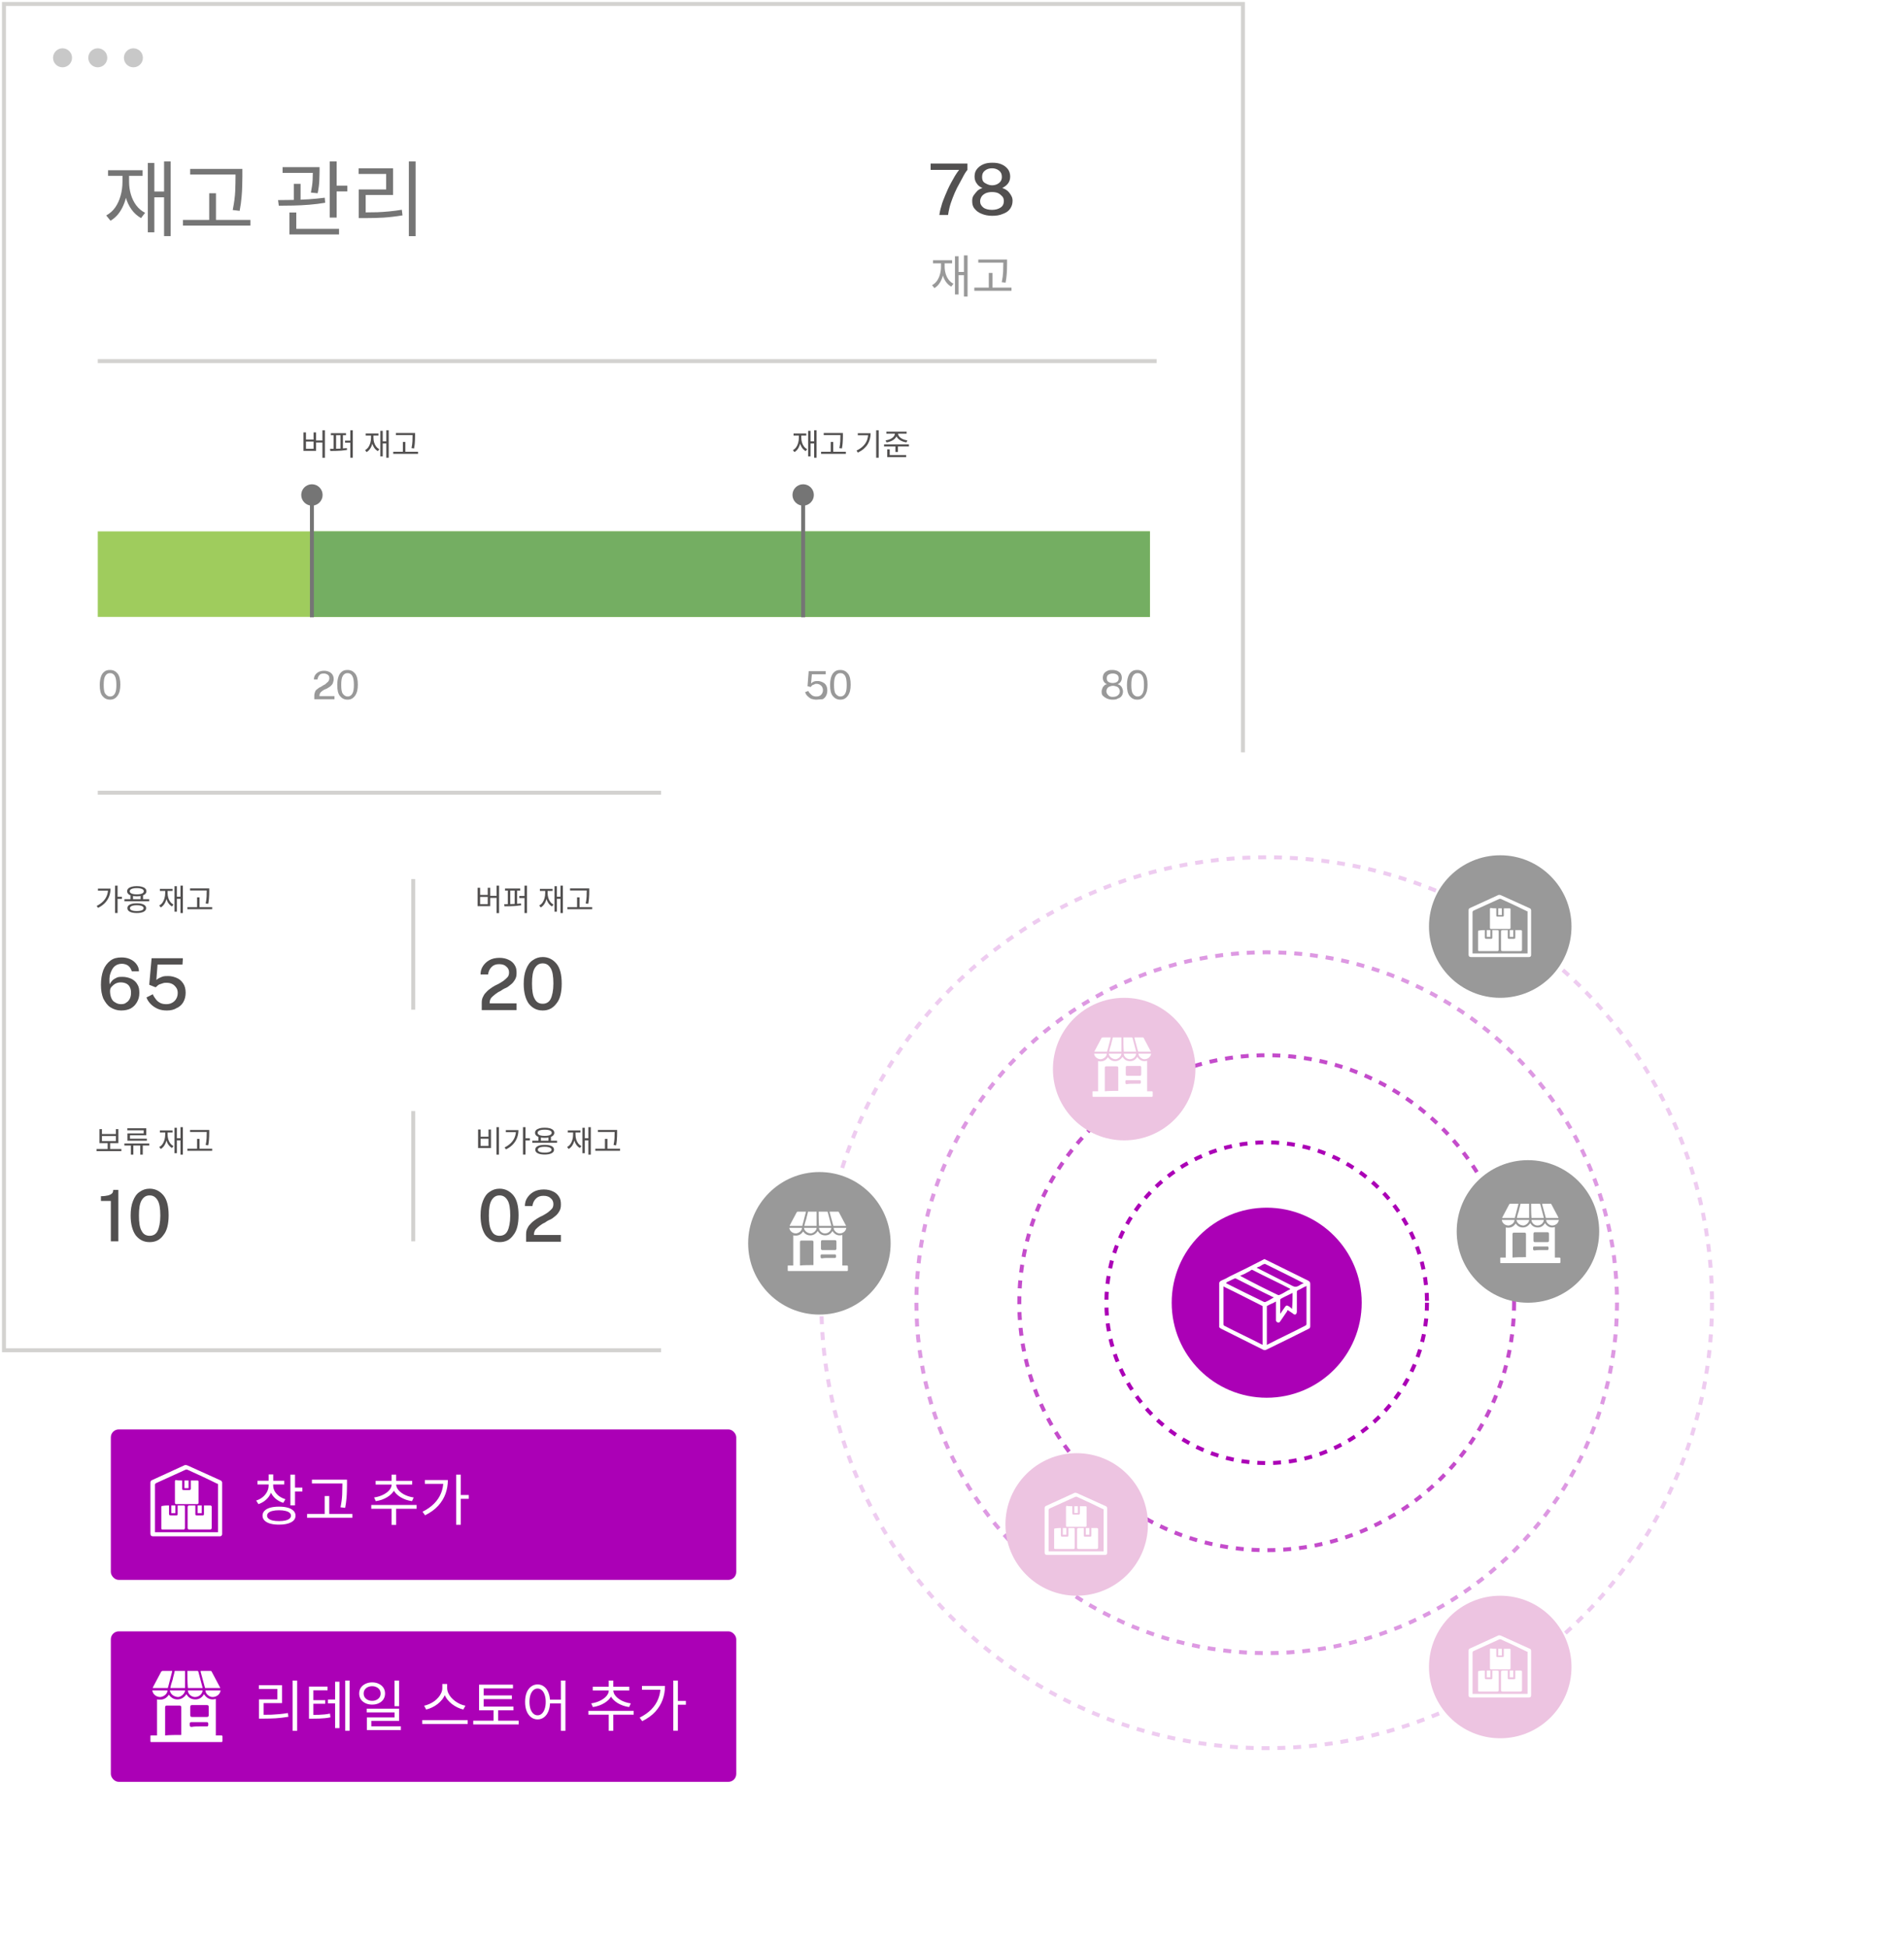 <svg xmlns="http://www.w3.org/2000/svg" width="481" height="492" viewBox="0 0 481 492" fill="none"><path d="M314 1H1V341H314V1Z" stroke="#D3D2D0" stroke-miterlimit="10"></path><path d="M41.449 40.758H43.117V59.626H41.449V40.758ZM38.467 48.368H42.095V49.827H38.467V48.368ZM37.342 41.154H38.989V58.667H37.342V41.154ZM30.941 43.677H32.275V45.866C32.275 46.978 32.185 48.041 32.004 49.056C31.824 50.071 31.546 51.002 31.17 51.85C30.809 52.697 30.357 53.455 29.815 54.122C29.273 54.775 28.641 55.318 27.918 55.748L26.834 54.414C27.751 53.914 28.509 53.24 29.106 52.392C29.704 51.53 30.156 50.543 30.462 49.431C30.781 48.319 30.941 47.131 30.941 45.866V43.677ZM31.254 43.677H32.609V45.866C32.609 47.006 32.762 48.09 33.068 49.118C33.373 50.147 33.825 51.064 34.423 51.87C35.02 52.663 35.764 53.288 36.654 53.747L35.632 55.081C34.673 54.539 33.867 53.809 33.214 52.892C32.56 51.975 32.067 50.919 31.733 49.723C31.414 48.528 31.254 47.242 31.254 45.866V43.677ZM27.293 42.989H36.028V44.407H27.293V42.989ZM48.035 42.656H60.169V44.073H48.035V42.656ZM46.221 55.54H63.255V56.978H46.221V55.54ZM52.851 48.806H54.561V56.27H52.851V48.806ZM59.502 42.656H61.232V44.511C61.232 45.289 61.218 46.109 61.191 46.971C61.177 47.833 61.121 48.778 61.024 49.806C60.94 50.835 60.781 51.982 60.544 53.246L58.793 53.038C59.154 51.231 59.363 49.647 59.419 48.285C59.474 46.909 59.502 45.651 59.502 44.511V42.656ZM71.39 42.218H79.729V43.656H71.39V42.218ZM74.225 46.429H75.935V51.141H74.225V46.429ZM79.041 42.218H80.73V43.218C80.73 43.844 80.709 44.622 80.667 45.553C80.639 46.485 80.501 47.569 80.25 48.806L78.541 48.639C78.791 47.388 78.937 46.325 78.979 45.449C79.02 44.574 79.041 43.83 79.041 43.218V42.218ZM83.294 40.758H85.046V54.956H83.294V40.758ZM84.253 46.888H87.735V48.347H84.253V46.888ZM73.12 57.791H85.65V59.209H73.12V57.791ZM73.12 53.663H74.851V58.209H73.12V53.663ZM70.431 51.954L70.243 50.536C71.355 50.536 72.585 50.522 73.933 50.495C75.281 50.467 76.65 50.411 78.04 50.328C79.43 50.23 80.765 50.098 82.043 49.932L82.148 51.203C80.855 51.426 79.514 51.593 78.124 51.704C76.734 51.815 75.379 51.884 74.058 51.912C72.752 51.94 71.543 51.954 70.431 51.954ZM103.286 40.758H104.996V59.647H103.286V40.758ZM90.631 53.643H92.195C93.265 53.643 94.294 53.629 95.281 53.601C96.281 53.559 97.289 53.49 98.303 53.392C99.332 53.295 100.402 53.156 101.514 52.975L101.681 54.393C99.985 54.671 98.387 54.859 96.886 54.956C95.385 55.039 93.821 55.081 92.195 55.081H90.631V53.643ZM90.59 42.51H99.304V49.244H92.382V54.185H90.631V47.847H97.553V43.927H90.59V42.51Z" fill="#757575"></path><path d="M243.513 64.499H244.432V74.896H243.513V64.499ZM241.87 68.693H243.869V69.497H241.87V68.693ZM241.249 64.718H242.157V74.368H241.249V64.718ZM237.723 66.108H238.458V67.314C238.458 67.927 238.408 68.513 238.309 69.072C238.209 69.631 238.056 70.144 237.849 70.611C237.65 71.078 237.401 71.496 237.102 71.863C236.804 72.223 236.455 72.522 236.057 72.759L235.46 72.024C235.965 71.748 236.382 71.377 236.712 70.91C237.041 70.435 237.29 69.891 237.458 69.278C237.635 68.666 237.723 68.011 237.723 67.314V66.108ZM237.895 66.108H238.642V67.314C238.642 67.942 238.726 68.539 238.894 69.106C239.063 69.673 239.312 70.178 239.641 70.623C239.97 71.059 240.38 71.404 240.87 71.656L240.307 72.392C239.779 72.093 239.335 71.691 238.975 71.186C238.615 70.68 238.343 70.098 238.159 69.439C237.983 68.781 237.895 68.072 237.895 67.314V66.108ZM235.712 65.729H240.526V66.51H235.712V65.729ZM247.142 65.545H253.828V66.326H247.142V65.545ZM246.142 72.644H255.528V73.437H246.142V72.644ZM249.796 68.934H250.738V73.046H249.796V68.934ZM253.46 65.545H254.414V66.567C254.414 66.996 254.406 67.448 254.391 67.923C254.383 68.398 254.352 68.918 254.299 69.485C254.253 70.052 254.165 70.684 254.035 71.381L253.07 71.266C253.269 70.27 253.384 69.397 253.414 68.647C253.445 67.888 253.46 67.195 253.46 66.567V65.545Z" fill="#999999"></path><path d="M81.453 108.666H82.081V115.605H81.453V108.666ZM79.63 111.24H81.637V111.76H79.63V111.24ZM76.659 109.21H77.294V111.01H79.217V109.21H79.837V113.859H76.659V109.21ZM77.294 111.515V113.338H79.217V111.515H77.294ZM83.589 109.394H87.411V109.915H83.589V109.394ZM83.444 113.889L83.375 113.353C83.783 113.348 84.227 113.343 84.707 113.338C85.192 113.328 85.685 113.31 86.185 113.284C86.686 113.259 87.166 113.221 87.625 113.17L87.663 113.637C87.199 113.708 86.716 113.764 86.216 113.805C85.721 113.841 85.236 113.864 84.761 113.874C84.286 113.884 83.847 113.889 83.444 113.889ZM84.286 109.807H84.906V113.491H84.286V109.807ZM86.017 109.807H86.63V113.491H86.017V109.807ZM88.498 108.666H89.126V115.597H88.498V108.666ZM87.173 111.278H88.927V111.799H87.173V111.278ZM97.591 108.666H98.203V115.597H97.591V108.666ZM96.495 111.462H97.828V111.998H96.495V111.462ZM96.082 108.812H96.687V115.245H96.082V108.812ZM93.731 109.739H94.221V110.543C94.221 110.951 94.188 111.342 94.121 111.714C94.055 112.087 93.953 112.429 93.815 112.741C93.682 113.052 93.516 113.33 93.317 113.575C93.118 113.815 92.886 114.015 92.62 114.173L92.222 113.683C92.559 113.499 92.837 113.251 93.057 112.94C93.276 112.623 93.442 112.261 93.555 111.852C93.672 111.444 93.731 111.007 93.731 110.543V109.739ZM93.846 109.739H94.343V110.543C94.343 110.961 94.4 111.36 94.512 111.737C94.624 112.115 94.79 112.452 95.01 112.748C95.229 113.039 95.502 113.269 95.829 113.438L95.454 113.928C95.102 113.729 94.805 113.461 94.566 113.124C94.326 112.787 94.144 112.399 94.022 111.96C93.904 111.52 93.846 111.048 93.846 110.543V109.739ZM92.39 109.486H95.599V110.007H92.39V109.486ZM100.01 109.363H104.467V109.884H100.01V109.363ZM99.344 114.096H105.601V114.625H99.344V114.096ZM101.779 111.623H102.407V114.364H101.779V111.623ZM104.222 109.363H104.858V110.045C104.858 110.331 104.853 110.632 104.843 110.949C104.838 111.265 104.817 111.612 104.781 111.99C104.751 112.368 104.692 112.789 104.605 113.254L103.962 113.177C104.095 112.513 104.171 111.931 104.192 111.431C104.212 110.926 104.222 110.464 104.222 110.045V109.363Z" fill="#525050"></path><path d="M205.675 108.666H206.288V115.597H205.675V108.666ZM204.58 111.462H205.912V111.998H204.58V111.462ZM204.166 108.812H204.771V115.245H204.166V108.812ZM201.815 109.739H202.305V110.543C202.305 110.951 202.272 111.342 202.206 111.714C202.139 112.087 202.037 112.429 201.899 112.741C201.767 113.052 201.601 113.33 201.402 113.575C201.202 113.815 200.97 114.015 200.705 114.173L200.306 113.683C200.643 113.499 200.922 113.251 201.141 112.94C201.361 112.623 201.527 112.261 201.639 111.852C201.756 111.444 201.815 111.007 201.815 110.543V109.739ZM201.93 109.739H202.428V110.543C202.428 110.961 202.484 111.36 202.596 111.737C202.709 112.115 202.875 112.452 203.094 112.748C203.314 113.039 203.587 113.269 203.914 113.438L203.538 113.928C203.186 113.729 202.89 113.461 202.65 113.124C202.41 112.787 202.229 112.399 202.106 111.96C201.989 111.52 201.93 111.048 201.93 110.543V109.739ZM200.475 109.486H203.684V110.007H200.475V109.486ZM208.095 109.363H212.552V109.884H208.095V109.363ZM207.428 114.096H213.685V114.625H207.428V114.096ZM209.864 111.623H210.492V114.364H209.864V111.623ZM212.307 109.363H212.942V110.045C212.942 110.331 212.937 110.632 212.927 110.949C212.922 111.265 212.902 111.612 212.866 111.99C212.835 112.368 212.777 112.789 212.69 113.254L212.046 113.177C212.179 112.513 212.256 111.931 212.276 111.431C212.297 110.926 212.307 110.464 212.307 110.045V109.363ZM221.346 108.666H221.981V115.597H221.346V108.666ZM219.316 109.417H219.944C219.944 109.917 219.883 110.4 219.76 110.864C219.643 111.329 219.456 111.771 219.201 112.189C218.946 112.603 218.614 112.988 218.206 113.346C217.797 113.703 217.302 114.022 216.72 114.303L216.383 113.79C217.052 113.468 217.603 113.093 218.037 112.664C218.471 112.235 218.793 111.758 219.002 111.232C219.211 110.701 219.316 110.129 219.316 109.516V109.417ZM216.704 109.417H219.584V109.93H216.704V109.417ZM226.063 109.325H226.622V109.532C226.622 109.823 226.55 110.091 226.407 110.336C226.264 110.581 226.068 110.801 225.818 110.995C225.573 111.183 225.289 111.342 224.967 111.469C224.651 111.592 224.314 111.679 223.957 111.73L223.719 111.224C223.964 111.189 224.202 111.135 224.431 111.063C224.666 110.992 224.881 110.905 225.075 110.803C225.269 110.696 225.44 110.576 225.588 110.443C225.736 110.31 225.851 110.167 225.932 110.014C226.019 109.861 226.063 109.7 226.063 109.532V109.325ZM226.323 109.325H226.882V109.532C226.882 109.695 226.923 109.853 227.005 110.007C227.091 110.16 227.209 110.305 227.357 110.443C227.505 110.576 227.676 110.696 227.87 110.803C228.069 110.905 228.284 110.992 228.513 111.063C228.743 111.135 228.981 111.189 229.226 111.224L228.988 111.73C228.636 111.679 228.299 111.592 227.977 111.469C227.656 111.342 227.372 111.183 227.127 110.995C226.882 110.801 226.686 110.581 226.538 110.336C226.395 110.091 226.323 109.823 226.323 109.532V109.325ZM223.918 109.011H229.034V109.524H223.918V109.011ZM223.336 112.228H229.616V112.748H223.336V112.228ZM226.201 112.557H226.836V114.15H226.201V112.557ZM224.133 114.923H228.919V115.444H224.133V114.923ZM224.133 113.476H224.768V115.115H224.133V113.476Z" fill="#525050"></path><path d="M29.07 223.666H29.706V230.59H29.07V223.666ZM29.537 226.477H30.808V227.005H29.537V226.477ZM27.301 224.409H27.921C27.921 225.068 27.814 225.698 27.6 226.301C27.385 226.898 27.048 227.452 26.589 227.963C26.129 228.468 25.524 228.907 24.773 229.28L24.421 228.79C25.064 228.468 25.598 228.093 26.022 227.664C26.451 227.23 26.77 226.75 26.979 226.224C27.194 225.693 27.301 225.121 27.301 224.509V224.409ZM24.743 224.409H27.622V224.938H24.743V224.409ZM32.968 226.018H33.603V227.319H32.968V226.018ZM35.51 226.018H36.138V227.319H35.51V226.018ZM31.428 227.09H37.685V227.603H31.428V227.09ZM34.553 228.131C35.293 228.131 35.873 228.236 36.291 228.445C36.71 228.655 36.919 228.956 36.919 229.349C36.919 229.747 36.71 230.051 36.291 230.26C35.873 230.475 35.293 230.582 34.553 230.582C33.813 230.582 33.231 230.475 32.807 230.26C32.388 230.051 32.179 229.747 32.179 229.349C32.179 228.956 32.388 228.655 32.807 228.445C33.231 228.236 33.813 228.131 34.553 228.131ZM34.553 228.621C34.191 228.621 33.879 228.65 33.619 228.706C33.363 228.762 33.167 228.846 33.029 228.958C32.891 229.066 32.822 229.196 32.822 229.349C32.822 229.512 32.891 229.65 33.029 229.763C33.167 229.87 33.363 229.951 33.619 230.008C33.879 230.064 34.191 230.092 34.553 230.092C34.916 230.092 35.224 230.064 35.48 230.008C35.74 229.951 35.939 229.87 36.077 229.763C36.215 229.65 36.284 229.512 36.284 229.349C36.284 229.196 36.215 229.066 36.077 228.958C35.939 228.846 35.74 228.762 35.48 228.706C35.224 228.65 34.916 228.621 34.553 228.621ZM34.553 223.797C35.053 223.797 35.485 223.848 35.847 223.95C36.215 224.052 36.496 224.2 36.69 224.394C36.889 224.583 36.988 224.813 36.988 225.083C36.988 225.349 36.889 225.578 36.69 225.772C36.496 225.966 36.215 226.115 35.847 226.217C35.485 226.314 35.053 226.362 34.553 226.362C34.053 226.362 33.619 226.314 33.251 226.217C32.889 226.115 32.608 225.966 32.409 225.772C32.215 225.578 32.117 225.349 32.117 225.083C32.117 224.813 32.215 224.583 32.409 224.394C32.608 224.2 32.889 224.052 33.251 223.95C33.619 223.848 34.053 223.797 34.553 223.797ZM34.553 224.294C34.191 224.294 33.874 224.325 33.603 224.386C33.338 224.447 33.131 224.537 32.983 224.654C32.84 224.772 32.769 224.915 32.769 225.083C32.769 225.247 32.84 225.39 32.983 225.512C33.131 225.629 33.338 225.719 33.603 225.78C33.874 225.841 34.191 225.872 34.553 225.872C34.926 225.872 35.245 225.841 35.51 225.78C35.776 225.719 35.98 225.629 36.123 225.512C36.266 225.39 36.337 225.247 36.337 225.083C36.337 224.915 36.266 224.772 36.123 224.654C35.98 224.537 35.776 224.447 35.51 224.386C35.245 224.325 34.926 224.294 34.553 224.294ZM45.591 223.666H46.203V230.597H45.591V223.666ZM44.495 226.462H45.828V226.998H44.495V226.462ZM44.082 223.812H44.687V230.245H44.082V223.812ZM41.731 224.739H42.221V225.543C42.221 225.951 42.188 226.342 42.121 226.714C42.055 227.087 41.953 227.429 41.815 227.741C41.682 228.052 41.516 228.33 41.317 228.575C41.118 228.815 40.886 229.015 40.62 229.173L40.222 228.683C40.559 228.499 40.837 228.251 41.057 227.94C41.276 227.623 41.442 227.261 41.554 226.852C41.672 226.444 41.731 226.007 41.731 225.543V224.739ZM41.846 224.739H42.343V225.543C42.343 225.961 42.4 226.36 42.512 226.737C42.624 227.115 42.79 227.452 43.01 227.748C43.229 228.039 43.502 228.269 43.829 228.438L43.454 228.928C43.102 228.729 42.805 228.461 42.566 228.124C42.325 227.787 42.144 227.399 42.022 226.96C41.904 226.52 41.846 226.048 41.846 225.543V224.739ZM40.39 224.486H43.599V225.007H40.39V224.486ZM48.01 224.363H52.468V224.884H48.01V224.363ZM47.344 229.096H53.601V229.625H47.344V229.096ZM49.779 226.623H50.407V229.364H49.779V226.623ZM52.222 224.363H52.858V225.045C52.858 225.331 52.853 225.632 52.843 225.949C52.838 226.265 52.817 226.612 52.782 226.99C52.751 227.368 52.692 227.789 52.605 228.254L51.962 228.177C52.095 227.513 52.171 226.931 52.192 226.431C52.212 225.926 52.222 225.464 52.222 225.045V224.363Z" fill="#525050"></path><path d="M24.383 290.188H30.663V290.717H24.383V290.188ZM27.194 288.526H27.822V290.341H27.194V288.526ZM25.118 285.156H25.754V286.39H29.277V285.156H29.905V288.702H25.118V285.156ZM25.754 286.91V288.182H29.277V286.91H25.754ZM31.421 288.794H37.701V289.307H31.421V288.794ZM33.052 289.078H33.688V291.597H33.052V289.078ZM35.434 289.078H36.069V291.597H35.434V289.078ZM32.171 284.934H36.943V286.719H32.83V287.914H32.194V286.236H36.299V285.455H32.171V284.934ZM32.194 287.569H37.096V288.09H32.194V287.569ZM45.591 284.666H46.203V291.597H45.591V284.666ZM44.495 287.462H45.828V287.998H44.495V287.462ZM44.082 284.812H44.687V291.245H44.082V284.812ZM41.731 285.739H42.221V286.543C42.221 286.951 42.188 287.342 42.121 287.714C42.055 288.087 41.953 288.429 41.815 288.741C41.682 289.052 41.516 289.33 41.317 289.575C41.118 289.815 40.886 290.015 40.62 290.173L40.222 289.683C40.559 289.499 40.837 289.251 41.057 288.94C41.276 288.623 41.442 288.261 41.554 287.852C41.672 287.444 41.731 287.007 41.731 286.543V285.739ZM41.846 285.739H42.343V286.543C42.343 286.961 42.4 287.36 42.512 287.737C42.624 288.115 42.79 288.452 43.01 288.748C43.229 289.039 43.502 289.269 43.829 289.438L43.454 289.928C43.102 289.729 42.805 289.461 42.566 289.124C42.325 288.787 42.144 288.399 42.022 287.96C41.904 287.52 41.846 287.048 41.846 286.543V285.739ZM40.39 285.486H43.599V286.007H40.39V285.486ZM48.01 285.363H52.468V285.884H48.01V285.363ZM47.344 290.096H53.601V290.625H47.344V290.096ZM49.779 287.623H50.407V290.364H49.779V287.623ZM52.222 285.363H52.858V286.045C52.858 286.331 52.853 286.632 52.843 286.949C52.838 287.265 52.817 287.612 52.782 287.99C52.751 288.368 52.692 288.789 52.605 289.254L51.962 289.177C52.095 288.513 52.171 287.931 52.192 287.431C52.212 286.926 52.222 286.464 52.222 286.045V285.363Z" fill="#525050"></path><path d="M125.453 223.666H126.081V230.605H125.453V223.666ZM123.63 226.24H125.637V226.76H123.63V226.24ZM120.659 224.21H121.294V226.01H123.217V224.21H123.837V228.859H120.659V224.21ZM121.294 226.515V228.338H123.217V226.515H121.294ZM127.589 224.394H131.411V224.915H127.589V224.394ZM127.444 228.889L127.375 228.353C127.783 228.348 128.227 228.343 128.707 228.338C129.192 228.328 129.685 228.31 130.185 228.284C130.686 228.259 131.166 228.221 131.625 228.17L131.663 228.637C131.199 228.708 130.716 228.764 130.216 228.805C129.721 228.841 129.236 228.864 128.761 228.874C128.286 228.884 127.847 228.889 127.444 228.889ZM128.286 224.807H128.906V228.491H128.286V224.807ZM130.017 224.807H130.63V228.491H130.017V224.807ZM132.498 223.666H133.126V230.597H132.498V223.666ZM131.173 226.278H132.927V226.799H131.173V226.278ZM141.591 223.666H142.203V230.597H141.591V223.666ZM140.495 226.462H141.828V226.998H140.495V226.462ZM140.082 223.812H140.687V230.245H140.082V223.812ZM137.731 224.739H138.221V225.543C138.221 225.951 138.188 226.342 138.121 226.714C138.055 227.087 137.953 227.429 137.815 227.741C137.682 228.052 137.516 228.33 137.317 228.575C137.118 228.815 136.886 229.015 136.62 229.173L136.222 228.683C136.559 228.499 136.837 228.251 137.057 227.94C137.276 227.623 137.442 227.261 137.555 226.852C137.672 226.444 137.731 226.007 137.731 225.543V224.739ZM137.846 224.739H138.343V225.543C138.343 225.961 138.4 226.36 138.512 226.737C138.624 227.115 138.79 227.452 139.01 227.748C139.229 228.039 139.502 228.269 139.829 228.438L139.454 228.928C139.102 228.729 138.805 228.461 138.565 228.124C138.326 227.787 138.144 227.399 138.022 226.96C137.904 226.52 137.846 226.048 137.846 225.543V224.739ZM136.39 224.486H139.599V225.007H136.39V224.486ZM144.01 224.363H148.467V224.884H144.01V224.363ZM143.344 229.096H149.601V229.625H143.344V229.096ZM145.779 226.623H146.407V229.364H145.779V226.623ZM148.222 224.363H148.858V225.045C148.858 225.331 148.853 225.632 148.843 225.949C148.838 226.265 148.817 226.612 148.781 226.99C148.751 227.368 148.692 227.789 148.605 228.254L147.962 228.177C148.095 227.513 148.171 226.931 148.192 226.431C148.212 225.926 148.222 225.464 148.222 225.045V224.363Z" fill="#525050"></path><path d="M125.415 284.666H126.05V291.605H125.415V284.666ZM120.774 285.256H121.409V287.079H123.408V285.256H124.036V289.935H120.774V285.256ZM121.409 287.584V289.407H123.408V287.584H121.409ZM132.115 284.666H132.751V291.59H132.115V284.666ZM132.583 287.477H133.854V288.005H132.583V287.477ZM130.346 285.409H130.967C130.967 286.068 130.859 286.698 130.645 287.301C130.43 287.898 130.093 288.452 129.634 288.963C129.174 289.468 128.569 289.907 127.819 290.28L127.467 289.79C128.11 289.468 128.643 289.093 129.067 288.664C129.496 288.23 129.815 287.75 130.025 287.224C130.239 286.693 130.346 286.121 130.346 285.509V285.409ZM127.788 285.409H130.668V285.938H127.788V285.409ZM136.013 287.018H136.649V288.319H136.013V287.018ZM138.556 287.018H139.184V288.319H138.556V287.018ZM134.474 288.09H140.731V288.603H134.474V288.09ZM137.598 289.131C138.339 289.131 138.918 289.236 139.337 289.445C139.756 289.655 139.965 289.956 139.965 290.349C139.965 290.747 139.756 291.051 139.337 291.26C138.918 291.475 138.339 291.582 137.598 291.582C136.858 291.582 136.276 291.475 135.852 291.26C135.433 291.051 135.224 290.747 135.224 290.349C135.224 289.956 135.433 289.655 135.852 289.445C136.276 289.236 136.858 289.131 137.598 289.131ZM137.598 289.621C137.236 289.621 136.924 289.65 136.664 289.706C136.409 289.762 136.212 289.846 136.074 289.958C135.936 290.066 135.867 290.196 135.867 290.349C135.867 290.512 135.936 290.65 136.074 290.763C136.212 290.87 136.409 290.951 136.664 291.008C136.924 291.064 137.236 291.092 137.598 291.092C137.961 291.092 138.27 291.064 138.525 291.008C138.785 290.951 138.985 290.87 139.122 290.763C139.26 290.65 139.329 290.512 139.329 290.349C139.329 290.196 139.26 290.066 139.122 289.958C138.985 289.846 138.785 289.762 138.525 289.706C138.27 289.65 137.961 289.621 137.598 289.621ZM137.598 284.797C138.099 284.797 138.53 284.848 138.893 284.95C139.26 285.052 139.541 285.2 139.735 285.394C139.934 285.583 140.034 285.813 140.034 286.083C140.034 286.349 139.934 286.578 139.735 286.772C139.541 286.966 139.26 287.115 138.893 287.217C138.53 287.314 138.099 287.362 137.598 287.362C137.098 287.362 136.664 287.314 136.296 287.217C135.934 287.115 135.653 286.966 135.454 286.772C135.26 286.578 135.163 286.349 135.163 286.083C135.163 285.813 135.26 285.583 135.454 285.394C135.653 285.2 135.934 285.052 136.296 284.95C136.664 284.848 137.098 284.797 137.598 284.797ZM137.598 285.294C137.236 285.294 136.919 285.325 136.649 285.386C136.383 285.447 136.176 285.537 136.028 285.654C135.885 285.772 135.814 285.915 135.814 286.083C135.814 286.247 135.885 286.39 136.028 286.512C136.176 286.629 136.383 286.719 136.649 286.78C136.919 286.841 137.236 286.872 137.598 286.872C137.971 286.872 138.29 286.841 138.556 286.78C138.821 286.719 139.025 286.629 139.168 286.512C139.311 286.39 139.383 286.247 139.383 286.083C139.383 285.915 139.311 285.772 139.168 285.654C139.025 285.537 138.821 285.447 138.556 285.386C138.29 285.325 137.971 285.294 137.598 285.294ZM148.636 284.666H149.249V291.597H148.636V284.666ZM147.541 287.462H148.873V287.998H147.541V287.462ZM147.127 284.812H147.732V291.245H147.127V284.812ZM144.776 285.739H145.266V286.543C145.266 286.951 145.233 287.342 145.167 287.714C145.1 288.087 144.998 288.429 144.86 288.741C144.728 289.052 144.562 289.33 144.362 289.575C144.163 289.815 143.931 290.015 143.666 290.173L143.267 289.683C143.604 289.499 143.883 289.251 144.102 288.94C144.322 288.623 144.488 288.261 144.6 287.852C144.717 287.444 144.776 287.007 144.776 286.543V285.739ZM144.891 285.739H145.389V286.543C145.389 286.961 145.445 287.36 145.557 287.737C145.67 288.115 145.835 288.452 146.055 288.748C146.275 289.039 146.548 289.269 146.874 289.438L146.499 289.928C146.147 289.729 145.851 289.461 145.611 289.124C145.371 288.787 145.19 288.399 145.067 287.96C144.95 287.52 144.891 287.048 144.891 286.543V285.739ZM143.436 285.486H146.645V286.007H143.436V285.486ZM151.055 285.363H155.513V285.884H151.055V285.363ZM150.389 290.096H156.646V290.625H150.389V290.096ZM152.825 287.623H153.453V290.364H152.825V287.623ZM155.268 285.363H155.903V286.045C155.903 286.331 155.898 286.632 155.888 286.949C155.883 287.265 155.863 287.612 155.827 287.99C155.796 288.368 155.737 288.789 155.651 289.254L155.007 289.177C155.14 288.513 155.217 287.931 155.237 287.431C155.258 286.926 155.268 286.464 155.268 286.045V285.363Z" fill="#525050"></path><path d="M79.4 176.599V175.999V175.699C79.4 175.299 79.5 174.999 79.6 174.699C79.7 174.399 79.9 174.199 80.2 173.999C80.4 173.799 80.7 173.599 81 173.499C81.3 173.299 81.5 173.199 81.8 172.999C82.1 172.899 82.3 172.699 82.5 172.499C82.7 172.299 82.9 172.199 83 171.999C83.1 171.799 83.2 171.599 83.2 171.299C83.2 170.899 83.1 170.599 82.8 170.399C82.5 170.199 82.2 170.099 81.8 170.099C81.3 170.099 80.9 170.199 80.7 170.499C80.4 170.799 80.3 171.099 80.2 171.599H79.3C79.3 171.199 79.4 170.799 79.6 170.499C79.8 170.199 80.1 169.899 80.5 169.699C80.9 169.499 81.3 169.399 81.9 169.399C82.4 169.399 82.8 169.499 83.2 169.699C83.6 169.899 83.8 170.099 84 170.399C84.2 170.699 84.3 171.099 84.3 171.499C84.3 171.899 84.2 172.199 84.1 172.499C84 172.799 83.8 172.999 83.6 173.199C83.4 173.399 83.1 173.599 82.9 173.699C82.6 173.899 82.4 173.999 82.1 174.099C81.8 174.199 81.6 174.399 81.4 174.499C81.2 174.699 81 174.799 80.9 174.999C80.8 175.199 80.7 175.399 80.7 175.699V175.799H84.5V176.599H79.4Z" fill="#999999"></path><path d="M87.8 176.699C87 176.699 86.4 176.399 85.9 175.799C85.4 175.199 85.2 174.299 85.2 172.999C85.2 172.199 85.3 171.499 85.5 170.899C85.7 170.299 86 169.899 86.4 169.599C86.8 169.299 87.2 169.199 87.8 169.199C88.6 169.199 89.2 169.499 89.7 170.099C90.2 170.699 90.4 171.699 90.4 172.899C90.4 174.099 90.2 174.999 89.7 175.699C89.2 176.399 88.6 176.699 87.8 176.699ZM87.8 175.899C88.3 175.899 88.7 175.699 89 175.199C89.3 174.699 89.4 173.999 89.4 172.999C89.4 171.999 89.3 171.199 89 170.699C88.7 170.199 88.3 169.999 87.8 169.999C87.3 169.999 86.9 170.199 86.6 170.699C86.3 171.199 86.2 171.899 86.2 172.999C86.2 173.999 86.3 174.799 86.6 175.199C86.9 175.599 87.3 175.899 87.8 175.899Z" fill="#999999"></path><path d="M27.8 176.699C27 176.699 26.4 176.399 25.9 175.799C25.4 175.199 25.2 174.299 25.2 172.999C25.2 172.199 25.3 171.499 25.5 170.899C25.7 170.299 26 169.899 26.4 169.599C26.8 169.299 27.2 169.199 27.8 169.199C28.6 169.199 29.2 169.499 29.7 170.099C30.2 170.699 30.4 171.699 30.4 172.899C30.4 174.099 30.2 174.999 29.7 175.699C29.2 176.399 28.6 176.699 27.8 176.699ZM27.8 175.899C28.3 175.899 28.7 175.699 29 175.199C29.3 174.699 29.4 173.999 29.4 172.999C29.4 171.999 29.3 171.199 29 170.699C28.7 170.199 28.3 169.999 27.8 169.999C27.3 169.999 26.9 170.199 26.6 170.699C26.3 171.199 26.2 171.899 26.2 172.999C26.2 173.999 26.3 174.799 26.6 175.199C26.9 175.599 27.3 175.899 27.8 175.899Z" fill="#999999"></path><path d="M206.2 176.699C205.8 176.699 205.3 176.599 205 176.499C204.7 176.399 204.3 176.099 204 175.799C203.7 175.499 203.5 175.199 203.4 174.799L204.2 174.499C204.3 174.799 204.5 174.999 204.7 175.199C204.9 175.399 205.1 175.599 205.3 175.699C205.5 175.799 205.8 175.899 206.2 175.899C206.7 175.899 207.1 175.799 207.4 175.499C207.7 175.199 207.9 174.799 207.9 174.299C207.9 173.999 207.8 173.699 207.7 173.499C207.6 173.299 207.4 173.099 207.1 172.899C206.9 172.799 206.6 172.699 206.3 172.699C206.1 172.699 205.9 172.699 205.8 172.799C205.7 172.899 205.5 172.899 205.3 172.999C205.1 173.099 205 173.299 204.8 173.499L204 173.299L204.3 169.499H208.6V170.299H205.1L204.9 172.599C205.1 172.399 205.4 172.199 205.7 172.099C206 171.999 206.3 171.999 206.6 171.999C207 171.999 207.4 172.099 207.8 172.299C208.2 172.499 208.5 172.699 208.7 173.099C208.9 173.399 209 173.899 209 174.399C209 174.899 208.9 175.299 208.7 175.699C208.5 176.099 208.2 176.399 207.8 176.599C207.1 176.599 206.7 176.699 206.2 176.699Z" fill="#999999"></path><path d="M212.3 176.699C211.5 176.699 210.9 176.399 210.4 175.799C209.9 175.199 209.7 174.299 209.7 172.999C209.7 172.199 209.8 171.499 210 170.899C210.2 170.299 210.5 169.899 210.9 169.599C211.3 169.299 211.7 169.199 212.3 169.199C213.1 169.199 213.7 169.499 214.2 170.099C214.7 170.699 214.9 171.699 214.9 172.899C214.9 174.099 214.7 174.999 214.2 175.699C213.7 176.399 213.1 176.699 212.3 176.699ZM212.3 175.899C212.8 175.899 213.2 175.699 213.5 175.199C213.8 174.699 213.9 173.999 213.9 172.999C213.9 171.999 213.8 171.199 213.5 170.699C213.2 170.199 212.8 169.999 212.3 169.999C211.8 169.999 211.4 170.199 211.1 170.699C210.8 171.199 210.7 171.899 210.7 172.999C210.7 173.999 210.8 174.799 211.1 175.199C211.4 175.599 211.8 175.899 212.3 175.899Z" fill="#999999"></path><path d="M281.1 176.699C280.5 176.699 280.1 176.599 279.6 176.399C279.2 176.199 278.9 175.999 278.6 175.699C278.3 175.399 278.3 174.999 278.3 174.599C278.3 174.299 278.4 174.099 278.5 173.799C278.6 173.499 278.8 173.299 279 173.099C279.2 172.899 279.5 172.799 279.7 172.799C279.4 172.699 279.1 172.499 278.9 172.199C278.7 171.899 278.6 171.599 278.6 171.199C278.6 170.799 278.7 170.399 278.9 170.099C279.1 169.799 279.4 169.599 279.8 169.399C280.2 169.199 280.6 169.199 281 169.199C281.5 169.199 281.9 169.299 282.2 169.399C282.6 169.599 282.9 169.799 283.1 170.099C283.3 170.399 283.4 170.799 283.4 171.199C283.4 171.599 283.3 171.899 283.1 172.199C282.9 172.499 282.6 172.699 282.3 172.799C282.5 172.799 282.8 172.999 283 173.099C283.2 173.299 283.4 173.499 283.5 173.799C283.6 174.099 283.7 174.299 283.7 174.599C283.7 174.999 283.6 175.399 283.4 175.699C283.2 175.999 282.9 176.299 282.4 176.399C282.2 176.599 281.7 176.699 281.1 176.699ZM281.1 175.999C281.6 175.999 282.1 175.899 282.4 175.599C282.7 175.399 282.9 174.999 282.9 174.599C282.9 174.299 282.8 174.099 282.7 173.899C282.6 173.699 282.4 173.499 282.1 173.399C281.8 173.299 281.5 173.199 281.2 173.199C280.8 173.199 280.5 173.299 280.3 173.399C280 173.499 279.8 173.699 279.7 173.899C279.6 174.099 279.5 174.299 279.5 174.599C279.5 174.999 279.7 175.299 280 175.599C280.3 175.899 280.6 175.999 281.1 175.999ZM281.1 172.499C281.5 172.499 281.9 172.399 282.2 172.199C282.5 171.999 282.6 171.699 282.6 171.299C282.6 170.899 282.5 170.599 282.2 170.399C281.9 170.199 281.6 170.099 281.1 170.099C280.7 170.099 280.3 170.199 280 170.399C279.7 170.599 279.6 170.899 279.6 171.299C279.6 171.699 279.7 171.999 280 172.199C280.3 172.399 280.7 172.499 281.1 172.499Z" fill="#999999"></path><path d="M287.3 176.699C286.5 176.699 285.9 176.399 285.4 175.799C284.9 175.199 284.7 174.299 284.7 172.999C284.7 172.199 284.8 171.499 285 170.899C285.2 170.299 285.5 169.899 285.9 169.599C286.3 169.299 286.7 169.199 287.3 169.199C288.1 169.199 288.7 169.499 289.2 170.099C289.7 170.699 289.9 171.699 289.9 172.899C289.9 174.099 289.7 174.999 289.2 175.699C288.8 176.399 288.1 176.699 287.3 176.699ZM287.4 175.899C287.9 175.899 288.3 175.699 288.6 175.199C288.9 174.699 289 173.999 289 172.999C289 171.999 288.9 171.199 288.6 170.699C288.3 170.199 287.9 169.999 287.4 169.999C286.9 169.999 286.5 170.199 286.2 170.699C285.9 171.199 285.8 171.899 285.8 172.999C285.8 173.999 285.9 174.799 286.2 175.199C286.5 175.599 286.8 175.899 287.4 175.899Z" fill="#999999"></path><path d="M219.8 289.6C219.4 289.6 219.1 289.6 218.8 289.5C218.5 289.4 218.2 289.3 217.9 289.1C217.6 288.9 217.4 288.7 217.3 288.5C217.2 288.3 217 288 217 287.6H218C218.1 287.9 218.2 288.1 218.4 288.3C218.6 288.5 218.8 288.6 219.1 288.7C219.4 288.8 219.7 288.8 220 288.8C220.3 288.8 220.6 288.8 220.8 288.7C221.1 288.6 221.3 288.5 221.4 288.3C221.6 288.1 221.6 287.9 221.6 287.6C221.6 287.3 221.5 287.1 221.3 286.9C221.1 286.7 220.8 286.6 220.4 286.5L218.9 286.1C218.6 286 218.3 285.9 218 285.7C217.7 285.5 217.5 285.3 217.4 285.1C217.3 284.9 217.2 284.5 217.2 284.2C217.2 283.8 217.3 283.4 217.5 283.1C217.7 282.8 218 282.6 218.4 282.4C218.8 282.2 219.2 282.1 219.7 282.1C220.3 282.1 220.7 282.2 221.1 282.4C221.5 282.6 221.8 282.9 222 283.2C222.2 283.5 222.3 283.9 222.3 284.2H221.3C221.3 283.9 221.2 283.6 221 283.4C220.8 283.2 220.6 283.1 220.4 283C220.2 282.9 219.9 282.9 219.6 282.9C219.1 282.9 218.7 283 218.4 283.3C218.1 283.5 218 283.8 218 284.1C218 284.4 218.1 284.6 218.3 284.8C218.5 285 218.8 285.1 219.1 285.2L220.5 285.6C220.9 285.7 221.3 285.8 221.5 286C221.8 286.2 221.9 286.4 222 286.7C222.1 287 222.2 287.2 222.2 287.5C222.2 287.9 222.1 288.3 221.9 288.6C221.7 288.9 221.4 289.2 221 289.3C220.9 289.5 220.4 289.6 219.8 289.6Z" fill="#525050"></path><path d="M226 289.6C225.5 289.6 225.1 289.5 224.8 289.3C224.4 289.1 224.2 288.8 224 288.4C223.8 288 223.7 287.5 223.7 286.9C223.7 286.4 223.8 285.9 224 285.5C224.2 285.1 224.5 284.8 224.8 284.6C225.1 284.4 225.6 284.3 226.1 284.3C226.6 284.3 227 284.4 227.3 284.6C227.6 284.8 227.9 285.1 228.1 285.5C228.3 285.9 228.4 286.4 228.4 287C228.4 287.5 228.3 288 228.1 288.4C227.9 288.8 227.7 289.1 227.3 289.3C226.9 289.4 226.5 289.6 226 289.6ZM226 288.8C226.3 288.8 226.6 288.7 226.8 288.6C227 288.4 227.2 288.2 227.3 287.9C227.4 287.6 227.5 287.3 227.5 286.9C227.5 286.5 227.5 286.2 227.4 285.9C227.3 285.6 227.1 285.4 226.9 285.2C226.7 285 226.4 284.9 226.1 284.9C225.8 284.9 225.5 285 225.3 285.1C225.1 285.2 224.9 285.5 224.8 285.8C224.7 286.1 224.6 286.4 224.6 286.9C224.6 287.3 224.6 287.6 224.7 287.9C224.8 288.2 225 288.4 225.2 288.6C225.4 288.7 225.6 288.8 226 288.8Z" fill="#525050"></path><path d="M230.9 289.5C230.6 289.5 230.4 289.5 230.2 289.4C230 289.3 229.9 289.2 229.8 289.1C229.7 289 229.6 288.8 229.6 288.7C229.6 288.5 229.6 288.4 229.6 288.2V282.1H230.5V288.1C230.5 288.4 230.6 288.6 230.7 288.7C230.8 288.8 230.9 288.9 231.1 288.9H231.4V289.5C231.3 289.5 231.2 289.5 231.2 289.6C231.2 289.7 230.9 289.5 230.9 289.5Z" fill="#525050"></path><path d="M234.2 289.6C233.5 289.6 233 289.4 232.6 288.9C232.2 288.4 232 287.8 232 286.9C232 286.4 232.1 285.9 232.2 285.5C232.4 285.1 232.6 284.8 232.9 284.6C233.2 284.4 233.6 284.3 234.1 284.3C234.3 284.3 234.6 284.3 234.8 284.4C235 284.5 235.2 284.5 235.3 284.6C235.4 284.7 235.6 284.8 235.6 284.9C235.7 285 235.8 285.1 235.8 285.2V282.1H236.7V289.5H236.1L236 288.4C236 288.5 235.9 288.6 235.8 288.7C235.7 288.8 235.6 289 235.5 289.1C235.4 289.2 235.2 289.3 235 289.4C234.8 289.5 234.5 289.6 234.2 289.6ZM234.4 288.8C234.9 288.8 235.3 288.6 235.5 288.3C235.7 288 235.8 287.5 235.8 286.7C235.8 286.3 235.7 286 235.7 285.7C235.6 285.4 235.5 285.2 235.2 285.1C235 285 234.7 284.9 234.4 284.9C234 284.9 233.6 285.1 233.4 285.4C233.1 285.7 233 286.2 233 286.8C233 287.4 233.1 287.9 233.4 288.3C233.6 288.7 233.9 288.8 234.4 288.8Z" fill="#525050"></path><path d="M28 313.499V303.299H25.5V302.099C26.3 302.099 26.9 301.999 27.3 301.899C27.7 301.799 28.1 301.599 28.3 301.399C28.5 301.199 28.6 300.899 28.6 300.499H29.9V313.499H28Z" fill="#525050"></path><path d="M37.8 313.699C36.3 313.699 35.2 313.099 34.3 311.999C33.5 310.899 33 309.199 33 306.999C33 305.499 33.2 304.299 33.6 303.299C34 302.299 34.5 301.499 35.3 300.999C36 300.499 36.8 300.199 37.8 300.199C39.2 300.199 40.4 300.799 41.3 301.899C42.2 302.999 42.6 304.699 42.6 306.899C42.6 309.099 42.2 310.799 41.3 311.899C40.4 313.199 39.2 313.699 37.8 313.699ZM37.8 312.099C38.7 312.099 39.4 311.699 39.8 310.899C40.2 310.099 40.5 308.799 40.5 306.999C40.5 305.199 40.3 303.899 39.8 303.099C39.3 302.299 38.7 301.899 37.8 301.899C36.9 301.899 36.3 302.299 35.8 303.099C35.3 303.899 35.1 305.199 35.1 306.999C35.1 308.799 35.3 310.099 35.8 310.899C36.2 311.699 36.9 312.099 37.8 312.099Z" fill="#525050"></path><path d="M126.2 313.699C124.7 313.699 123.6 313.099 122.7 311.999C121.9 310.899 121.4 309.199 121.4 306.999C121.4 305.499 121.6 304.299 122 303.299C122.4 302.299 122.9 301.499 123.7 300.999C124.4 300.499 125.2 300.199 126.2 300.199C127.6 300.199 128.8 300.799 129.7 301.899C130.6 302.999 131 304.699 131 306.899C131 309.099 130.6 310.799 129.7 311.899C128.8 313.199 127.6 313.699 126.2 313.699ZM126.2 312.099C127.1 312.099 127.8 311.699 128.2 310.899C128.6 310.099 128.9 308.799 128.9 306.999C128.9 305.199 128.7 303.899 128.2 303.099C127.7 302.299 127.1 301.899 126.2 301.899C125.3 301.899 124.7 302.299 124.2 303.099C123.7 303.899 123.5 305.199 123.5 306.999C123.5 308.799 123.7 310.099 124.2 310.899C124.6 311.699 125.3 312.099 126.2 312.099Z" fill="#525050"></path><path d="M132.901 313.499V312.399V311.799C132.901 311.099 133.001 310.599 133.301 310.099C133.501 309.599 133.901 309.199 134.301 308.799C134.701 308.399 135.201 308.099 135.601 307.799C136.101 307.499 136.601 307.199 137.101 306.999C137.601 306.699 138.001 306.499 138.401 306.199C138.801 305.899 139.101 305.599 139.401 305.299C139.701 304.999 139.801 304.499 139.801 304.099C139.801 303.499 139.601 302.999 139.101 302.599C138.701 302.199 138.101 301.999 137.301 301.999C136.501 301.999 135.901 302.199 135.401 302.699C134.901 303.199 134.601 303.799 134.501 304.599H132.601C132.601 303.799 132.801 303.099 133.201 302.499C133.601 301.899 134.101 301.399 134.801 300.999C135.501 300.599 136.401 300.399 137.401 300.399C138.301 300.399 139.101 300.599 139.701 300.899C140.401 301.199 140.901 301.699 141.201 302.199C141.601 302.799 141.701 303.399 141.701 304.199C141.701 304.899 141.601 305.399 141.301 305.899C141.001 306.399 140.701 306.799 140.301 307.099C139.901 307.399 139.501 307.799 139.001 307.999C138.501 308.199 138.001 308.499 137.601 308.799C137.101 308.999 136.701 309.299 136.301 309.599C135.901 309.899 135.601 310.199 135.301 310.499C135.101 310.799 134.901 311.199 134.901 311.699V311.899H141.701V313.599H132.901V313.499Z" fill="#525050"></path><path d="M222 313.7C221.1 313.7 220.2 313.5 219.6 313.2C218.9 312.9 218.4 312.4 218 311.8C217.6 311.2 217.4 310.5 217.4 309.7H219.3C219.4 310.5 219.7 311.1 220.3 311.5C220.8 311.9 221.4 312.1 222.2 312.1C222.8 312.1 223.3 312 223.8 311.8C224.3 311.6 224.6 311.4 224.8 311C225 310.6 225.2 310.3 225.2 309.8C225.2 309.3 225.1 308.9 224.8 308.6C224.5 308.3 224.2 308 223.7 307.8C223.2 307.6 222.7 307.5 222.1 307.5H220.9V305.9H222C222.5 305.9 223 305.8 223.5 305.6C223.9 305.4 224.3 305.1 224.5 304.8C224.7 304.5 224.9 304.1 224.9 303.7C224.9 303.4 224.8 303 224.6 302.7C224.4 302.4 224.1 302.2 223.7 302C223.3 301.8 222.8 301.7 222.3 301.7C221.8 301.7 221.4 301.8 221 302C220.6 302.2 220.3 302.4 220 302.8C219.7 303.2 219.6 303.6 219.6 304.2H217.7C217.7 303.3 217.9 302.6 218.3 302C218.7 301.4 219.3 300.9 220 300.6C220.7 300.3 221.5 300.1 222.3 300.1C223.2 300.1 224 300.2 224.7 300.5C225.4 300.8 226 301.1 226.4 301.6C226.8 302.1 227 302.7 227 303.5C227 304.1 226.8 304.7 226.4 305.2C226 305.7 225.4 306.1 224.5 306.4C225 306.6 225.5 306.8 225.9 307.1C226.3 307.4 226.6 307.8 226.9 308.2C227.2 308.6 227.3 309.1 227.3 309.7C227.3 310.3 227.2 310.8 226.9 311.3C226.6 311.8 226.3 312.2 225.8 312.5C225.3 312.8 224.8 313.1 224.2 313.2C223.6 313.3 222.7 313.7 222 313.7Z" fill="#525050"></path><path d="M233.2 313.7C232.5 313.7 231.8 313.6 231.1 313.3C230.5 313 229.9 312.6 229.5 312.1C229.1 311.6 228.8 311 228.7 310.2H230.6C230.7 310.8 231 311.2 231.5 311.6C231.9 312 232.5 312.1 233.1 312.1C233.8 312.1 234.5 311.9 235 311.5C235.5 311.1 235.9 310.5 236.2 309.8C236.5 309.1 236.6 308 236.5 306.8C236.3 307.2 236.1 307.6 235.8 307.9C235.5 308.2 235.1 308.5 234.7 308.6C234.3 308.8 233.8 308.9 233.2 308.9C232.3 308.9 231.6 308.7 230.9 308.4C230.2 308.1 229.7 307.6 229.4 307C229.1 306.4 228.8 305.6 228.8 304.8C228.8 303.9 229 303.2 229.4 302.5C229.8 301.8 230.3 301.3 231 300.9C231.7 300.5 232.5 300.3 233.4 300.3C234.4 300.3 235.3 300.6 236.1 301.1C236.9 301.6 237.4 302.4 237.8 303.3C238.2 304.3 238.4 305.4 238.4 306.8C238.4 308.3 238.2 309.5 237.8 310.6C237.4 311.6 236.8 312.4 236 312.9C235.2 313.5 234.3 313.7 233.2 313.7ZM233.4 307.3C233.9 307.3 234.3 307.2 234.7 307C235.1 306.8 235.4 306.5 235.7 306.2C236 305.9 236.1 305.5 236.1 305.1C236.1 304.5 236 303.9 235.8 303.4C235.6 302.9 235.3 302.5 234.9 302.3C234.5 302.1 234 301.9 233.5 301.9C233 301.9 232.6 302 232.2 302.3C231.8 302.5 231.5 302.9 231.3 303.3C231.1 303.7 231 304.2 231 304.8C231 305.6 231.2 306.3 231.7 306.7C232 307.1 232.6 307.3 233.4 307.3Z" fill="#525050"></path><path d="M104.4 280.6V313.5" stroke="#D3D2D0" stroke-miterlimit="10"></path><path d="M202.9 280.6V313.5" stroke="#D3D2D0" stroke-miterlimit="10"></path><path d="M217.4 230.899V223.699H218.3V230.899H217.4Z" fill="#525050"></path><path d="M220 230.899V225.699H220.9V226.499C221 226.399 221.1 226.199 221.2 226.099C221.3 225.999 221.5 225.899 221.7 225.799C221.9 225.699 222.2 225.699 222.4 225.699C222.7 225.699 223 225.799 223.3 225.899C223.6 225.999 223.8 226.199 224 226.499C224.2 226.799 224.2 227.099 224.2 227.599V230.999H223.3V227.699C223.3 227.299 223.2 226.999 223 226.799C222.8 226.599 222.5 226.499 222.2 226.499C222 226.499 221.7 226.499 221.5 226.599C221.3 226.699 221.1 226.799 221 226.899C220.9 227.099 220.8 227.199 220.8 227.499V230.999H220V230.899Z" fill="#525050"></path><path d="M225.7 228.699V227.999H228.2V228.699H225.7Z" fill="#525050"></path><path d="M229.8 230.899V223.699H232.2C232.7 223.699 233.2 223.799 233.6 223.999C234 224.199 234.3 224.399 234.6 224.799C234.8 225.099 234.9 225.599 234.9 226.099C234.9 226.599 234.8 226.999 234.6 227.299C234.4 227.599 234.1 227.899 233.7 228.099C233.3 228.299 232.9 228.399 232.4 228.399H230.8V231.099H229.8V230.899ZM230.7 227.399H232.3C232.8 227.399 233.2 227.299 233.5 226.999C233.8 226.699 234 226.299 234 225.899C234 225.399 233.8 225.099 233.5 224.799C233.2 224.599 232.8 224.399 232.3 224.399H230.7V227.399Z" fill="#525050"></path><path d="M235.9 230.899V225.699H236.8V226.699C236.9 226.499 237 226.199 237.2 226.099C237.4 225.899 237.5 225.799 237.7 225.699C237.9 225.599 238.1 225.599 238.3 225.599C238.4 225.599 238.5 225.599 238.5 225.599C238.6 225.599 238.6 225.599 238.7 225.599V226.499C238.6 226.499 238.6 226.499 238.5 226.499C238.4 226.499 238.4 226.499 238.3 226.499C238.1 226.499 237.9 226.499 237.7 226.499C237.5 226.499 237.4 226.599 237.2 226.699C237.1 226.799 237 226.899 236.9 227.099C236.8 227.299 236.8 227.399 236.8 227.699V230.899H235.9Z" fill="#525050"></path><path d="M241.8 230.999C241.3 230.999 240.9 230.899 240.6 230.699C240.2 230.499 240 230.199 239.8 229.799C239.6 229.399 239.5 228.899 239.5 228.299C239.5 227.799 239.6 227.299 239.8 226.899C240 226.499 240.3 226.199 240.6 225.999C240.9 225.799 241.4 225.699 241.9 225.699C242.4 225.699 242.8 225.799 243.1 225.999C243.4 226.199 243.7 226.499 243.9 226.899C244.1 227.299 244.2 227.799 244.2 228.399C244.2 228.899 244.1 229.399 243.9 229.799C243.7 230.199 243.5 230.499 243.1 230.699C242.8 230.899 242.4 230.999 241.8 230.999ZM241.8 230.299C242.1 230.299 242.4 230.199 242.6 230.099C242.8 229.899 243 229.699 243.1 229.399C243.2 229.099 243.3 228.799 243.3 228.399C243.3 227.999 243.3 227.699 243.2 227.399C243.1 227.099 242.9 226.899 242.7 226.699C242.5 226.499 242.2 226.399 241.9 226.399C241.6 226.399 241.3 226.499 241.1 226.599C240.9 226.699 240.7 226.999 240.6 227.299C240.5 227.599 240.4 227.899 240.4 228.399C240.4 228.799 240.4 229.099 240.5 229.399C240.6 229.699 240.8 229.899 241 230.099C241.2 230.199 241.5 230.299 241.8 230.299Z" fill="#525050"></path><path d="M247.5 230.999C247 230.999 246.6 230.899 246.3 230.699C245.9 230.499 245.7 230.199 245.5 229.799C245.3 229.399 245.2 228.899 245.2 228.299C245.2 227.799 245.3 227.299 245.5 226.899C245.7 226.499 246 226.199 246.3 225.999C246.7 225.799 247.1 225.699 247.6 225.699C248 225.699 248.3 225.799 248.6 225.899C248.9 225.999 249.1 226.199 249.3 226.499C249.5 226.799 249.6 227.099 249.6 227.399H248.8C248.8 227.199 248.7 227.099 248.6 226.899C248.5 226.699 248.4 226.599 248.2 226.499C248 226.399 247.8 226.399 247.6 226.399C247.2 226.399 246.8 226.599 246.5 226.899C246.2 227.199 246.1 227.699 246.1 228.399C246.1 228.999 246.2 229.499 246.5 229.799C246.8 230.099 247.1 230.299 247.6 230.299C247.8 230.299 248 230.299 248.2 230.199C248.4 230.099 248.5 229.999 248.6 229.799C248.7 229.599 248.8 229.499 248.8 229.299H249.6C249.6 229.599 249.4 229.899 249.2 230.199C249 230.499 248.8 230.599 248.5 230.799C248.2 230.899 247.9 230.999 247.5 230.999Z" fill="#525050"></path><path d="M253 230.999C252.5 230.999 252.1 230.899 251.7 230.699C251.3 230.499 251 230.199 250.8 229.799C250.6 229.399 250.5 228.899 250.5 228.399C250.5 227.899 250.6 227.399 250.8 226.999C251 226.599 251.3 226.299 251.6 225.999C252 225.799 252.4 225.699 252.9 225.699C253.4 225.699 253.8 225.799 254.1 225.999C254.4 226.199 254.7 226.499 254.9 226.899C255.1 227.299 255.2 227.699 255.2 228.299V228.599H251.5C251.5 228.899 251.6 229.199 251.7 229.499C251.8 229.799 252 229.999 252.2 230.099C252.4 230.299 252.7 230.299 253 230.299C253.3 230.299 253.6 230.199 253.9 230.099C254.1 229.899 254.3 229.699 254.4 229.399H255.3C255.2 229.699 255.1 229.999 254.9 230.299C254.7 230.499 254.4 230.699 254.1 230.799C253.7 230.899 253.3 230.999 253 230.999ZM251.5 227.899H254.3C254.3 227.599 254.3 227.299 254.2 227.099C254.1 226.899 253.9 226.699 253.7 226.499C253.5 226.399 253.2 226.299 252.9 226.299C252.6 226.299 252.3 226.399 252.1 226.499C251.9 226.699 251.7 226.899 251.6 227.099C251.6 227.399 251.5 227.599 251.5 227.899Z" fill="#525050"></path><path d="M258.3 230.999C257.9 230.999 257.6 230.899 257.3 230.799C257 230.699 256.7 230.499 256.5 230.299C256.3 230.099 256.2 229.799 256.1 229.399H256.9C256.9 229.599 257 229.799 257.1 229.899C257.2 229.999 257.4 230.099 257.6 230.199C257.8 230.299 258 230.299 258.2 230.299C258.5 230.299 258.8 230.199 259 230.099C259.2 229.999 259.3 229.799 259.3 229.499C259.3 229.299 259.2 229.199 259.1 228.999C259 228.899 258.8 228.799 258.6 228.699L257.5 228.399C257.1 228.299 256.7 228.099 256.5 227.899C256.3 227.699 256.1 227.399 256.1 226.999C256.1 226.699 256.2 226.399 256.3 226.199C256.4 225.999 256.7 225.799 257 225.699C257.3 225.599 257.7 225.499 258.1 225.499C258.7 225.499 259.1 225.599 259.5 225.899C259.8 226.199 260 226.499 260 226.999H259.2C259.2 226.799 259.1 226.599 258.9 226.399C258.7 226.199 258.5 226.199 258.1 226.199C257.8 226.199 257.5 226.299 257.3 226.399C257.1 226.499 257 226.699 257 226.999C257 227.199 257.1 227.299 257.2 227.399C257.3 227.499 257.6 227.599 257.8 227.699L258.8 227.999C259 228.099 259.2 228.099 259.4 228.199C259.6 228.299 259.7 228.399 259.8 228.499C259.9 228.599 260 228.799 260 228.899C260 228.999 260.1 229.199 260.1 229.299C260.1 229.599 260 229.899 259.9 230.099C259.7 230.299 259.5 230.499 259.2 230.599C258.9 230.699 258.7 230.999 258.3 230.999Z" fill="#525050"></path><path d="M263.4 230.999C263 230.999 262.7 230.899 262.4 230.799C262.1 230.699 261.8 230.499 261.6 230.299C261.4 230.099 261.3 229.799 261.2 229.399H262C262 229.599 262.1 229.799 262.2 229.899C262.3 229.999 262.5 230.099 262.7 230.199C262.9 230.299 263.1 230.299 263.3 230.299C263.6 230.299 263.9 230.199 264.1 230.099C264.3 229.999 264.4 229.799 264.4 229.499C264.4 229.299 264.3 229.199 264.2 228.999C264.1 228.899 263.9 228.799 263.7 228.699L262.6 228.399C262.2 228.299 261.8 228.099 261.6 227.899C261.4 227.699 261.2 227.399 261.2 226.999C261.2 226.699 261.3 226.399 261.4 226.199C261.5 225.999 261.8 225.799 262.1 225.699C262.4 225.599 262.8 225.499 263.2 225.499C263.8 225.499 264.2 225.599 264.6 225.899C264.9 226.199 265.1 226.499 265.1 226.999H264.3C264.3 226.799 264.2 226.599 264 226.399C263.8 226.199 263.6 226.199 263.2 226.199C262.9 226.199 262.6 226.299 262.4 226.399C262.2 226.499 262.1 226.699 262.1 226.999C262.1 227.199 262.2 227.299 262.3 227.399C262.4 227.499 262.7 227.599 262.9 227.699L263.9 227.999C264.1 228.099 264.3 228.099 264.5 228.199C264.7 228.299 264.8 228.399 264.9 228.499C265 228.599 265.1 228.799 265.1 228.899C265.1 228.999 265.2 229.199 265.2 229.299C265.2 229.599 265.1 229.899 265 230.099C264.8 230.299 264.6 230.499 264.3 230.599C264 230.699 263.8 230.999 263.4 230.999Z" fill="#525050"></path><path d="M237.3 54.3C237.4 53.7 237.5 53 237.8 52.1C238 51.2 238.4 50.3 238.8 49.3C239.2 48.3 239.7 47.2 240.3 46.1C240.9 45 241.5 43.9 242.3 42.9H235.1V41.3H244.4V42.9C243.9 43.5 243.5 44.2 243.1 45C242.7 45.8 242.2 46.6 241.8 47.4C241.4 48.2 241 49.1 240.7 49.9C240.4 50.7 240.1 51.5 239.9 52.3C239.7 53.1 239.6 53.7 239.5 54.3H237.3Z" fill="#525050"></path><path d="M250.6 54.5C249.6 54.5 248.7 54.3 248 54C247.2 53.7 246.7 53.3 246.2 52.7C245.7 52.1 245.6 51.5 245.6 50.7C245.6 50.2 245.7 49.7 246 49.3C246.3 48.9 246.6 48.5 247 48.1C247.4 47.8 247.8 47.6 248.2 47.5C247.6 47.2 247.1 46.9 246.8 46.4C246.4 45.9 246.2 45.3 246.2 44.6C246.2 43.8 246.4 43.2 246.8 42.7C247.2 42.2 247.7 41.8 248.4 41.5C249.1 41.2 249.8 41.1 250.7 41.1C251.6 41.1 252.3 41.2 253 41.5C253.7 41.8 254.2 42.2 254.6 42.7C255 43.2 255.2 43.9 255.2 44.6C255.2 45.3 255 45.9 254.6 46.4C254.2 46.9 253.7 47.2 253.2 47.5C253.6 47.6 254 47.8 254.4 48.1C254.8 48.4 255.1 48.8 255.4 49.3C255.7 49.8 255.8 50.2 255.8 50.7C255.8 51.5 255.6 52.1 255.2 52.7C254.8 53.3 254.2 53.7 253.4 54C252.5 54.4 251.6 54.5 250.6 54.5ZM250.6 53C251.5 53 252.2 52.8 252.8 52.4C253.4 52 253.6 51.4 253.6 50.8C253.6 50.4 253.5 49.9 253.2 49.6C252.9 49.3 252.6 49 252.2 48.8C251.8 48.6 251.2 48.5 250.6 48.5C250 48.5 249.5 48.6 249 48.8C248.6 49 248.2 49.3 248 49.6C247.8 49.9 247.6 50.4 247.6 50.8C247.6 51.5 247.9 52 248.4 52.4C248.9 52.8 249.7 53 250.6 53ZM250.6 46.8C251.3 46.8 251.9 46.6 252.4 46.2C252.9 45.8 253.1 45.3 253.1 44.7C253.1 44 252.9 43.5 252.4 43.1C251.9 42.7 251.3 42.5 250.6 42.5C249.9 42.5 249.3 42.7 248.8 43.1C248.3 43.5 248.1 44 248.1 44.7C248.1 45.4 248.3 45.9 248.8 46.2C249.3 46.5 249.9 46.8 250.6 46.8Z" fill="#525050"></path><path d="M30.6 255.201C29.6 255.201 28.7 254.901 27.9 254.401C27.1 253.901 26.6 253.101 26.1 252.201C25.7 251.201 25.5 250.101 25.5 248.701C25.5 247.301 25.7 246.101 26.1 245.001C26.5 244.001 27.1 243.201 27.9 242.601C28.7 242.001 29.6 241.801 30.7 241.801C31.4 241.801 32.1 241.901 32.8 242.201C33.5 242.501 34 242.901 34.4 243.401C34.8 243.901 35.1 244.501 35.1 245.301H33.3C33.1 244.701 32.8 244.201 32.4 243.901C32 243.601 31.4 243.401 30.8 243.401C30.1 243.401 29.5 243.601 29 244.001C28.5 244.401 28.2 245.001 27.9 245.801C27.6 246.601 27.6 247.501 27.7 248.601C27.9 248.201 28.1 247.901 28.4 247.601C28.7 247.301 29.1 247.101 29.5 246.901C29.9 246.701 30.4 246.701 30.9 246.701C31.8 246.701 32.5 246.901 33.2 247.201C33.8 247.501 34.4 248.001 34.7 248.601C35.1 249.201 35.2 249.901 35.2 250.801C35.2 251.701 35 252.401 34.6 253.101C34.2 253.801 33.7 254.301 33 254.701C32.4 255.001 31.6 255.201 30.6 255.201ZM30.6 253.601C31.1 253.601 31.6 253.501 31.9 253.201C32.3 253.001 32.6 252.601 32.8 252.201C33 251.801 33.1 251.301 33.1 250.701C33.1 250.101 33 249.701 32.8 249.301C32.6 248.901 32.3 248.601 31.9 248.401C31.5 248.201 31 248.101 30.5 248.101C30 248.101 29.6 248.201 29.2 248.401C28.8 248.601 28.5 248.901 28.2 249.201C27.9 249.501 27.8 249.901 27.8 250.301C27.8 250.901 27.9 251.501 28.1 252.001C28.3 252.501 28.6 252.901 29 253.101C29.6 253.501 30.1 253.601 30.6 253.601Z" fill="#525050"></path><path d="M42.2 255.201C41.4 255.201 40.6 255.101 39.9 254.801C39.2 254.501 38.6 254.101 38.1 253.601C37.6 253.101 37.2 252.501 37 251.901L38.6 251.101C38.8 251.601 39.1 252.001 39.4 252.401C39.7 252.801 40.1 253.101 40.5 253.301C40.9 253.501 41.4 253.601 42 253.601C42.9 253.601 43.6 253.301 44.1 252.801C44.6 252.301 44.9 251.601 44.9 250.801C44.9 250.301 44.8 249.801 44.5 249.401C44.2 249.001 43.9 248.701 43.5 248.501C43.1 248.301 42.6 248.201 42.1 248.201C41.8 248.201 41.5 248.201 41.2 248.301C40.9 248.401 40.6 248.501 40.3 248.601C40 248.701 39.7 249.001 39.4 249.301H39.3H39.2L37.7 248.701L38.3 242.001H46.2L46.1 243.601H39.8L39.5 247.501C39.9 247.101 40.4 246.901 40.9 246.701C41.4 246.501 41.9 246.501 42.5 246.501C43.3 246.501 44 246.701 44.7 247.001C45.4 247.301 45.9 247.801 46.3 248.401C46.7 249.001 46.9 249.801 46.9 250.701C46.9 251.601 46.7 252.401 46.3 253.101C45.9 253.801 45.3 254.301 44.6 254.601C44 255.001 43.1 255.201 42.2 255.201Z" fill="#525050"></path><path d="M121.7 254.999V253.899V253.299C121.7 252.599 121.8 252.099 122.1 251.599C122.3 251.099 122.7 250.699 123.1 250.299C123.5 249.899 124 249.599 124.4 249.299C124.9 248.999 125.4 248.699 125.9 248.499C126.4 248.199 126.8 247.999 127.2 247.699C127.6 247.399 127.9 247.099 128.2 246.799C128.5 246.499 128.6 245.999 128.6 245.599C128.6 244.999 128.4 244.499 127.9 244.099C127.5 243.699 126.9 243.499 126.1 243.499C125.3 243.499 124.7 243.699 124.2 244.199C123.7 244.699 123.4 245.299 123.3 246.099H121.4C121.4 245.299 121.6 244.599 122 243.999C122.4 243.399 122.9 242.899 123.6 242.499C124.3 242.099 125.2 241.899 126.2 241.899C127.1 241.899 127.9 242.099 128.5 242.399C129.2 242.699 129.7 243.199 130 243.699C130.4 244.299 130.5 244.899 130.5 245.699C130.5 246.399 130.4 246.899 130.1 247.399C129.8 247.899 129.5 248.299 129.1 248.599C128.7 248.899 128.3 249.299 127.8 249.499C127.3 249.699 126.8 249.999 126.4 250.299C125.9 250.499 125.5 250.799 125.1 251.099C124.7 251.399 124.4 251.699 124.1 251.999C123.9 252.299 123.7 252.699 123.7 253.199V253.399H130.5V255.099H121.7V254.999Z" fill="#525050"></path><path d="M137.101 255.199C135.601 255.199 134.501 254.599 133.601 253.499C132.801 252.399 132.301 250.699 132.301 248.499C132.301 246.999 132.501 245.799 132.901 244.799C133.301 243.799 133.801 242.999 134.601 242.499C135.301 241.999 136.101 241.699 137.101 241.699C138.501 241.699 139.701 242.299 140.601 243.399C141.501 244.499 141.901 246.199 141.901 248.399C141.901 250.599 141.501 252.299 140.601 253.399C139.701 254.599 138.601 255.199 137.101 255.199ZM137.101 253.499C138.001 253.499 138.701 253.099 139.101 252.299C139.501 251.499 139.801 250.199 139.801 248.399C139.801 246.599 139.601 245.299 139.101 244.499C138.601 243.699 138.001 243.299 137.101 243.299C136.201 243.299 135.601 243.699 135.101 244.499C134.601 245.299 134.401 246.599 134.401 248.399C134.401 250.199 134.601 251.499 135.101 252.299C135.501 253.099 136.201 253.499 137.101 253.499Z" fill="#525050"></path><path d="M222.5 255.2C221.7 255.2 220.9 255.1 220.2 254.8C219.5 254.5 218.9 254.1 218.4 253.6C217.9 253.1 217.5 252.5 217.3 251.9L218.9 251.1C219.1 251.6 219.4 252 219.7 252.4C220 252.8 220.4 253.1 220.8 253.3C221.2 253.5 221.7 253.6 222.3 253.6C223.2 253.6 223.9 253.3 224.4 252.8C224.9 252.3 225.2 251.6 225.2 250.8C225.2 250.3 225.1 249.8 224.8 249.4C224.5 249 224.2 248.7 223.8 248.5C223.4 248.3 222.9 248.2 222.4 248.2C222.1 248.2 221.8 248.2 221.5 248.3C221.2 248.4 220.9 248.5 220.6 248.6C220.3 248.7 220 249 219.7 249.3H219.6H219.5L218 248.7L218.6 242H226.5L226.4 243.6H220.1L219.8 247.5C220.2 247.1 220.7 246.9 221.2 246.7C221.7 246.5 222.2 246.5 222.8 246.5C223.6 246.5 224.3 246.7 225 247C225.7 247.3 226.2 247.8 226.6 248.4C227 249 227.2 249.8 227.2 250.7C227.2 251.6 227 252.4 226.6 253.1C226.2 253.8 225.6 254.3 224.9 254.6C224.3 255 223.4 255.2 222.5 255.2Z" fill="#525050"></path><path d="M290.5 134.199H24.7V155.799H290.5V134.199Z" fill="#9FCC5D"></path><path d="M290.5 134.199H78.7V155.799H290.5V134.199Z" fill="#74AE62"></path><path d="M78.8 127.701C80.291 127.701 81.5 126.492 81.5 125.001C81.5 123.51 80.291 122.301 78.8 122.301C77.308 122.301 76.1 123.51 76.1 125.001C76.1 126.492 77.308 127.701 78.8 127.701Z" fill="#757575"></path><path d="M78.8 155.9V125" stroke="#757575" stroke-miterlimit="10"></path><path d="M202.9 127.701C204.391 127.701 205.6 126.492 205.6 125.001C205.6 123.51 204.391 122.301 202.9 122.301C201.409 122.301 200.2 123.51 200.2 125.001C200.2 126.492 201.409 127.701 202.9 127.701Z" fill="#757575"></path><path d="M202.9 155.9V125" stroke="#757575" stroke-miterlimit="10"></path><path d="M24.7 91.199H292.2" stroke="#D3D2D0" stroke-miterlimit="10"></path><path d="M24.7 200.199H292.2" stroke="#D3D2D0" stroke-miterlimit="10"></path><path d="M104.4 222V255" stroke="#D3D2D0" stroke-miterlimit="10"></path><path d="M202.9 222V255" stroke="#D3D2D0" stroke-miterlimit="10"></path><path d="M15.8 16.999C17.126 16.999 18.2 15.925 18.2 14.599C18.2 13.274 17.126 12.199 15.8 12.199C14.475 12.199 13.4 13.274 13.4 14.599C13.4 15.925 14.475 16.999 15.8 16.999Z" fill="#C8C8C8"></path><path d="M24.701 16.999C26.026 16.999 27.101 15.925 27.101 14.599C27.101 13.274 26.026 12.199 24.701 12.199C23.375 12.199 22.301 13.274 22.301 14.599C22.301 15.925 23.375 16.999 24.701 16.999Z" fill="#C8C8C8"></path><path d="M33.701 16.999C35.026 16.999 36.101 15.925 36.101 14.599C36.101 13.274 35.026 12.199 33.701 12.199C32.375 12.199 31.301 13.274 31.301 14.599C31.301 15.925 32.375 16.999 33.701 16.999Z" fill="#C8C8C8"></path><g filter="url(#filter0_d_1208_4781)"><rect x="167" y="186" width="294" height="282" fill="white"></rect></g><circle cx="320" cy="329" r="24" fill="#AB00B6"></circle><path d="M319.365 318.004H319.5C319.635 318.004 319.635 318.139 319.771 318.139C323.288 319.898 326.941 321.657 330.459 323.416C330.865 323.686 331 323.822 331 324.227C331 327.745 331 331.263 331 334.916C331 335.322 330.865 335.457 330.594 335.592C327.076 337.351 323.559 339.11 319.906 340.869C319.635 341.004 319.365 341.004 319.094 340.869C315.576 339.11 312.059 337.351 308.541 335.592C308.271 335.457 308.135 335.322 308 335.186C308 331.398 308 327.745 308 323.957C308.135 323.686 308.271 323.551 308.541 323.416C309.218 323.145 310.029 322.739 310.706 322.333C313.547 320.98 316.524 319.492 319.365 318.004ZM309.082 324.904C309.082 325.039 309.082 325.039 309.082 325.039C309.082 328.151 309.082 331.398 309.082 334.51C309.082 334.645 309.218 334.78 309.218 334.78C312.329 336.404 315.576 337.892 318.688 339.516C318.688 339.516 318.824 339.516 318.959 339.651C318.959 339.516 318.959 339.516 318.959 339.38C318.959 336.269 318.959 333.157 318.959 330.045C318.959 329.91 318.959 329.774 318.824 329.774C315.576 328.151 312.465 326.527 309.353 325.039C309.218 324.904 309.218 324.904 309.082 324.904ZM322.341 328.692C321.665 329.098 320.853 329.369 320.176 329.774C320.041 329.774 320.041 329.91 320.041 330.045C320.041 333.157 320.041 336.269 320.041 339.38C320.041 339.516 320.041 339.516 320.041 339.651C320.176 339.651 320.176 339.516 320.312 339.516C323.424 337.892 326.671 336.404 329.782 334.78C329.918 334.645 330.053 334.645 330.053 334.374C330.053 331.263 330.053 328.151 330.053 325.039C330.053 324.904 330.053 324.904 330.053 324.769C329.918 324.769 329.918 324.904 329.782 324.904C329.106 325.174 328.565 325.58 327.888 325.851C327.753 325.986 327.618 325.986 327.618 326.257C327.618 327.88 327.618 329.504 327.618 331.127C327.618 331.398 327.618 331.669 327.347 331.939C327.076 332.074 326.806 331.939 326.535 331.669C326.129 331.398 325.724 331.127 325.318 330.857C325.182 330.992 325.182 330.992 325.182 331.127C324.641 331.939 323.965 332.886 323.424 333.698C323.288 333.969 323.018 334.104 322.747 333.969C322.476 333.833 322.341 333.698 322.341 333.427C322.341 332.21 322.341 331.127 322.341 329.91C322.341 329.639 322.341 329.098 322.341 328.692ZM313.276 322.198C313.276 322.333 313.276 322.333 313.276 322.198C316.524 323.957 319.771 325.58 322.882 327.069C323.018 327.069 323.153 327.069 323.153 327.069C323.829 326.798 324.506 326.392 325.182 325.986C325.453 325.851 325.724 325.716 325.994 325.58C325.994 325.58 325.859 325.58 325.859 325.445C322.747 323.822 319.5 322.333 316.388 320.71C316.253 320.71 316.118 320.71 316.118 320.71C315.712 321.116 315.171 321.251 314.765 321.522C314.359 321.792 313.818 321.927 313.276 322.198ZM309.759 324.092C313.006 325.716 316.253 327.339 319.365 328.827C319.5 328.827 319.5 328.827 319.635 328.827C320.312 328.557 320.988 328.151 321.665 327.745C321.665 327.745 321.8 327.745 321.8 327.61H321.665C318.553 326.122 315.441 324.498 312.194 322.874C312.059 322.874 311.924 322.874 311.924 322.874C311.247 323.145 310.571 323.551 309.894 323.822C309.894 323.957 309.759 323.957 309.759 324.092ZM329.376 324.092C329.241 324.092 329.241 323.957 329.106 323.957C325.994 322.333 322.882 320.845 319.635 319.222C319.5 319.222 319.365 319.222 319.365 319.222C318.959 319.357 318.553 319.627 318.147 319.898C317.876 319.898 317.741 320.033 317.471 320.169C317.606 320.169 317.606 320.304 317.741 320.304C320.718 321.792 323.559 323.28 326.535 324.769C327.076 325.039 327.482 325.039 328.024 324.769C328.429 324.498 328.835 324.227 329.376 324.092ZM326.535 326.527C325.453 327.069 324.506 327.474 323.559 328.016C323.559 328.016 323.424 328.151 323.424 328.286C323.424 329.369 323.424 330.451 323.424 331.669V331.804C323.829 331.263 324.235 330.586 324.641 330.045C324.912 329.639 325.182 329.639 325.588 329.91C325.859 330.045 326.129 330.316 326.4 330.586C326.535 329.098 326.535 327.88 326.535 326.527Z" fill="white"></path><circle cx="320" cy="329" r="62.5" stroke="#AB00B6" stroke-opacity="0.7" stroke-dasharray="2 2"></circle><circle cx="320" cy="329" r="40.5" stroke="#AB00B6" stroke-dasharray="2 2"></circle><circle cx="320" cy="329" r="112.5" stroke="#AB00B6" stroke-opacity="0.2" stroke-dasharray="2 2"></circle><circle cx="320" cy="329" r="88.5" stroke="#AB00B6" stroke-opacity="0.4" stroke-dasharray="2 2"></circle><circle cx="379" cy="234" r="18" fill="#999999"></circle><circle cx="284" cy="270" r="18" fill="#EDC4E1"></circle><circle cx="386" cy="311" r="18" fill="#999999"></circle><circle cx="272" cy="385" r="18" fill="#EDC4E1"></circle><circle cx="379" cy="421" r="18" fill="#EDC4E1"></circle><circle cx="207" cy="314" r="18" fill="#999999"></circle><path d="M271.8 392.7C269.4 392.7 267 392.7 264.5 392.7C264.1 392.7 263.9 392.5 263.9 392.1C263.9 388.4 263.9 384.6 263.9 380.9C263.9 380.6 264 380.4 264.3 380.3C266.7 379.2 269.1 378.1 271.5 377C271.8 377 271.9 377 272.1 377.1C274.5 378.2 277 379.3 279.4 380.4C279.6 380.5 279.7 380.7 279.7 380.9C279.7 384.7 279.7 388.4 279.7 392.2C279.7 392.5 279.5 392.7 279.2 392.7C276.7 392.7 274.3 392.7 271.8 392.7ZM277.1 391.8C277.7 391.8 278.2 391.8 278.8 391.8C278.8 391.7 278.8 391.7 278.8 391.6C278.8 388.2 278.8 384.7 278.8 381.3C278.8 381.2 278.8 381.1 278.6 381.1C276.4 380 274.2 379 272 378C271.9 378 271.8 378 271.7 378C269.5 379 267.3 380 265.1 381C265 381.1 264.9 381.2 264.9 381.3C264.9 384.7 264.9 388.2 264.9 391.6C264.9 391.7 264.9 391.7 264.9 391.8C265.5 391.8 266 391.8 266.6 391.8M271.2 391.8C271.6 391.8 272 391.8 272.4 391.8H271.2ZM267.6 391.8C268.5 391.8 269.4 391.8 270.3 391.8H267.6ZM273.4 391.8C274.3 391.8 275.2 391.8 276.1 391.8H273.4Z" fill="white"></path><path d="M275.7 385.901C276.2 385.901 276.7 385.901 277.1 385.901C277.3 385.901 277.3 386.001 277.4 386.101C277.4 386.101 277.4 386.201 277.4 386.301C277.4 387.801 277.4 389.301 277.4 390.801C277.4 391.101 277.3 391.201 277 391.201C275.5 391.201 274 391.201 272.5 391.201C272.2 391.201 272.1 391.101 272.1 390.801C272.1 389.301 272.1 387.801 272.1 386.301C272.1 386.001 272.2 385.901 272.5 385.901C272.9 385.901 273.4 385.901 273.8 385.901C273.8 386.001 273.8 386.001 273.8 386.101C273.8 386.701 273.8 387.201 273.8 387.801C273.8 388.001 273.9 388.101 274.1 388.101C274.5 388.101 275 388.101 275.4 388.101C275.6 388.101 275.7 388.001 275.7 387.801C275.7 387.201 275.7 386.701 275.7 386.101C275.7 386.101 275.7 386.001 275.7 385.901Z" fill="white"></path><path d="M270.9 380.401C270.9 381.001 270.9 381.501 270.9 382.001C270.9 382.501 270.9 382.501 271.4 382.501C271.8 382.501 272.1 382.501 272.5 382.501C272.7 382.501 272.8 382.401 272.8 382.201C272.8 381.701 272.8 381.101 272.8 380.601C272.8 380.501 272.8 380.501 272.8 380.401C272.9 380.401 272.9 380.401 273 380.401C273.4 380.401 273.8 380.401 274.2 380.401C274.5 380.401 274.5 380.501 274.5 380.701C274.5 382.201 274.5 383.801 274.5 385.301C274.5 385.501 274.4 385.601 274.2 385.601C272.7 385.601 271.1 385.601 269.6 385.601C269.4 385.601 269.3 385.501 269.3 385.301C269.3 383.701 269.3 382.201 269.3 380.601C269.3 380.401 269.4 380.301 269.5 380.301C269.9 380.401 270.4 380.401 270.9 380.401Z" fill="white"></path><path d="M268 385.901C268 386.501 268 387.101 268 387.701C268 388.001 268.1 388.101 268.4 388.101C268.8 388.101 269.2 388.101 269.6 388.101C269.8 388.101 269.9 388.001 269.9 387.801C269.9 387.201 269.9 386.701 269.9 386.101C269.9 386.001 269.9 386.001 269.9 385.901C270.3 385.901 270.7 385.901 271 385.901C271.5 385.901 271.5 385.901 271.5 386.401C271.5 387.901 271.5 389.301 271.5 390.801C271.5 391.101 271.4 391.201 271.2 391.201C269.7 391.201 268.1 391.201 266.6 391.201C266.3 391.201 266.3 391.101 266.3 390.901C266.3 389.401 266.3 387.801 266.3 386.301C266.3 386.001 266.4 386.001 266.6 386.001C267.1 385.901 267.6 385.901 268 385.901Z" fill="white"></path><path d="M275.2 387.601C274.9 387.601 274.6 387.601 274.3 387.601C274.3 387.101 274.3 386.501 274.3 385.901C274.6 385.901 274.9 385.901 275.2 385.901C275.2 386.501 275.2 387.001 275.2 387.601Z" fill="white"></path><path d="M272.3 380.401C272.3 381.001 272.3 381.501 272.3 382.101C272 382.101 271.7 382.101 271.4 382.101C271.4 381.601 271.4 381.001 271.4 380.401C271.7 380.401 272 380.401 272.3 380.401Z" fill="white"></path><path d="M269.4 387.601C269.1 387.601 268.8 387.601 268.5 387.601C268.5 387.001 268.5 386.501 268.5 385.901C268.8 385.901 269.1 385.901 269.4 385.901C269.4 386.501 269.4 387.001 269.4 387.601Z" fill="white"></path><path d="M378.9 241.7C376.5 241.7 374.1 241.7 371.6 241.7C371.2 241.7 371 241.5 371 241.1C371 237.4 371 233.6 371 229.9C371 229.6 371.1 229.4 371.4 229.3C373.8 228.2 376.2 227.1 378.6 226C378.9 226 379 226 379.2 226.1C381.6 227.2 384.1 228.3 386.5 229.4C386.7 229.5 386.8 229.7 386.8 229.9C386.8 233.7 386.8 237.4 386.8 241.2C386.8 241.5 386.6 241.7 386.3 241.7C383.8 241.7 381.4 241.7 378.9 241.7ZM384.2 240.8C384.8 240.8 385.3 240.8 385.9 240.8C385.9 240.7 385.9 240.7 385.9 240.6C385.9 237.2 385.9 233.7 385.9 230.3C385.9 230.2 385.9 230.1 385.7 230.1C383.5 229 381.3 228 379.1 227C379 227 378.9 227 378.8 227C376.6 228 374.4 229 372.2 230C372.1 230.1 372 230.2 372 230.3C372 233.7 372 237.2 372 240.6C372 240.7 372 240.7 372 240.8C372.6 240.8 373.1 240.8 373.7 240.8M378.3 240.8C378.7 240.8 379.1 240.8 379.5 240.8H378.3ZM374.7 240.8C375.6 240.8 376.5 240.8 377.4 240.8H374.7ZM380.5 240.8C381.4 240.8 382.3 240.8 383.2 240.8H380.5Z" fill="white"></path><path d="M382.8 234.901C383.3 234.901 383.8 234.901 384.2 234.901C384.4 234.901 384.4 235.001 384.5 235.101C384.5 235.101 384.5 235.201 384.5 235.301C384.5 236.801 384.5 238.301 384.5 239.801C384.5 240.101 384.4 240.201 384.1 240.201C382.6 240.201 381.1 240.201 379.6 240.201C379.3 240.201 379.2 240.101 379.2 239.801C379.2 238.301 379.2 236.801 379.2 235.301C379.2 235.001 379.3 234.901 379.6 234.901C380 234.901 380.5 234.901 380.9 234.901C380.9 235.001 380.9 235.001 380.9 235.101C380.9 235.701 380.9 236.201 380.9 236.801C380.9 237.001 381 237.101 381.2 237.101C381.6 237.101 382.1 237.101 382.5 237.101C382.7 237.101 382.8 237.001 382.8 236.801C382.8 236.201 382.8 235.701 382.8 235.101C382.8 235.101 382.8 235.001 382.8 234.901Z" fill="white"></path><path d="M378 229.401C378 230.001 378 230.501 378 231.001C378 231.501 378 231.501 378.5 231.501C378.9 231.501 379.2 231.501 379.6 231.501C379.8 231.501 379.9 231.401 379.9 231.201C379.9 230.701 379.9 230.101 379.9 229.601C379.9 229.501 379.9 229.501 379.9 229.401C380 229.401 380 229.401 380.1 229.401C380.5 229.401 380.9 229.401 381.3 229.401C381.6 229.401 381.6 229.501 381.6 229.701C381.6 231.201 381.6 232.801 381.6 234.301C381.6 234.501 381.5 234.601 381.3 234.601C379.8 234.601 378.2 234.601 376.7 234.601C376.5 234.601 376.4 234.501 376.4 234.301C376.4 232.701 376.4 231.201 376.4 229.601C376.4 229.401 376.5 229.301 376.6 229.301C377 229.401 377.5 229.401 378 229.401Z" fill="white"></path><path d="M375.1 234.901C375.1 235.501 375.1 236.101 375.1 236.701C375.1 237.001 375.2 237.101 375.5 237.101C375.9 237.101 376.3 237.101 376.7 237.101C376.9 237.101 377 237.001 377 236.801C377 236.201 377 235.701 377 235.101C377 235.001 377 235.001 377 234.901C377.4 234.901 377.8 234.901 378.1 234.901C378.6 234.901 378.6 234.901 378.6 235.401C378.6 236.901 378.6 238.301 378.6 239.801C378.6 240.101 378.5 240.201 378.3 240.201C376.8 240.201 375.2 240.201 373.7 240.201C373.4 240.201 373.4 240.101 373.4 239.901C373.4 238.401 373.4 236.801 373.4 235.301C373.4 235.001 373.5 235.001 373.7 235.001C374.2 234.901 374.7 234.901 375.1 234.901Z" fill="white"></path><path d="M382.3 236.601C382 236.601 381.7 236.601 381.4 236.601C381.4 236.101 381.4 235.501 381.4 234.901C381.7 234.901 382 234.901 382.3 234.901C382.3 235.501 382.3 236.001 382.3 236.601Z" fill="white"></path><path d="M379.4 229.401C379.4 230.001 379.4 230.501 379.4 231.101C379.1 231.101 378.8 231.101 378.5 231.101C378.5 230.601 378.5 230.001 378.5 229.401C378.8 229.401 379.1 229.401 379.4 229.401Z" fill="white"></path><path d="M376.501 236.601C376.201 236.601 375.901 236.601 375.601 236.601C375.601 236.001 375.601 235.501 375.601 234.901C375.901 234.901 376.201 234.901 376.501 234.901C376.501 235.501 376.501 236.001 376.501 236.601Z" fill="white"></path><path d="M378.9 428.7C376.5 428.7 374.1 428.7 371.6 428.7C371.2 428.7 371 428.5 371 428.1C371 424.4 371 420.6 371 416.9C371 416.6 371.1 416.4 371.4 416.3C373.8 415.2 376.2 414.1 378.6 413C378.9 413 379 413 379.2 413.1C381.6 414.2 384.1 415.3 386.5 416.4C386.7 416.5 386.8 416.7 386.8 416.9C386.8 420.7 386.8 424.4 386.8 428.2C386.8 428.5 386.6 428.7 386.3 428.7C383.8 428.7 381.4 428.7 378.9 428.7ZM384.2 427.8C384.8 427.8 385.3 427.8 385.9 427.8C385.9 427.7 385.9 427.7 385.9 427.6C385.9 424.2 385.9 420.7 385.9 417.3C385.9 417.2 385.9 417.1 385.7 417.1C383.5 416 381.3 415 379.1 414C379 414 378.9 414 378.8 414C376.6 415 374.4 416 372.2 417C372.1 417.1 372 417.2 372 417.3C372 420.7 372 424.2 372 427.6C372 427.7 372 427.7 372 427.8C372.6 427.8 373.1 427.8 373.7 427.8M378.3 427.8C378.7 427.8 379.1 427.8 379.5 427.8H378.3ZM374.7 427.8C375.6 427.8 376.5 427.8 377.4 427.8H374.7ZM380.5 427.8C381.4 427.8 382.3 427.8 383.2 427.8H380.5Z" fill="white"></path><path d="M382.8 421.901C383.3 421.901 383.8 421.901 384.2 421.901C384.4 421.901 384.4 422.001 384.5 422.101C384.5 422.101 384.5 422.201 384.5 422.301C384.5 423.801 384.5 425.301 384.5 426.801C384.5 427.101 384.4 427.201 384.1 427.201C382.6 427.201 381.1 427.201 379.6 427.201C379.3 427.201 379.2 427.101 379.2 426.801C379.2 425.301 379.2 423.801 379.2 422.301C379.2 422.001 379.3 421.901 379.6 421.901C380 421.901 380.5 421.901 380.9 421.901C380.9 422.001 380.9 422.001 380.9 422.101C380.9 422.701 380.9 423.201 380.9 423.801C380.9 424.001 381 424.101 381.2 424.101C381.6 424.101 382.1 424.101 382.5 424.101C382.7 424.101 382.8 424.001 382.8 423.801C382.8 423.201 382.8 422.701 382.8 422.101C382.8 422.101 382.8 422.001 382.8 421.901Z" fill="white"></path><path d="M378 416.401C378 417.001 378 417.501 378 418.001C378 418.501 378 418.501 378.5 418.501C378.9 418.501 379.2 418.501 379.6 418.501C379.8 418.501 379.9 418.401 379.9 418.201C379.9 417.701 379.9 417.101 379.9 416.601C379.9 416.501 379.9 416.501 379.9 416.401C380 416.401 380 416.401 380.1 416.401C380.5 416.401 380.9 416.401 381.3 416.401C381.6 416.401 381.6 416.501 381.6 416.701C381.6 418.201 381.6 419.801 381.6 421.301C381.6 421.501 381.5 421.601 381.3 421.601C379.8 421.601 378.2 421.601 376.7 421.601C376.5 421.601 376.4 421.501 376.4 421.301C376.4 419.701 376.4 418.201 376.4 416.601C376.4 416.401 376.5 416.301 376.6 416.301C377 416.401 377.5 416.401 378 416.401Z" fill="white"></path><path d="M375.1 421.901C375.1 422.501 375.1 423.101 375.1 423.701C375.1 424.001 375.2 424.101 375.5 424.101C375.9 424.101 376.3 424.101 376.7 424.101C376.9 424.101 377 424.001 377 423.801C377 423.201 377 422.701 377 422.101C377 422.001 377 422.001 377 421.901C377.4 421.901 377.8 421.901 378.1 421.901C378.6 421.901 378.6 421.901 378.6 422.401C378.6 423.901 378.6 425.301 378.6 426.801C378.6 427.101 378.5 427.201 378.3 427.201C376.8 427.201 375.2 427.201 373.7 427.201C373.4 427.201 373.4 427.101 373.4 426.901C373.4 425.401 373.4 423.801 373.4 422.301C373.4 422.001 373.5 422.001 373.7 422.001C374.2 421.901 374.7 421.901 375.1 421.901Z" fill="white"></path><path d="M382.3 423.601C382 423.601 381.7 423.601 381.4 423.601C381.4 423.101 381.4 422.501 381.4 421.901C381.7 421.901 382 421.901 382.3 421.901C382.3 422.501 382.3 423.001 382.3 423.601Z" fill="white"></path><path d="M379.4 416.401C379.4 417.001 379.4 417.501 379.4 418.101C379.1 418.101 378.8 418.101 378.5 418.101C378.5 417.601 378.5 417.001 378.5 416.401C378.8 416.401 379.1 416.401 379.4 416.401Z" fill="white"></path><path d="M376.501 423.601C376.201 423.601 375.901 423.601 375.601 423.601C375.601 423.001 375.601 422.501 375.601 421.901C375.901 421.901 376.201 421.901 376.501 421.901C376.501 422.501 376.501 423.001 376.501 423.601Z" fill="white"></path><path d="M287.3 266.9C287.9 267.8 288.7 268.2 289.8 267.9C289.8 270.4 289.8 273 289.8 275.6C289.9 275.6 289.9 275.6 290 275.6C290.3 275.6 290.7 275.6 291 275.6C291.1 275.6 291.2 275.7 291.2 275.8C291.2 276.1 291.2 276.5 291.2 276.8C291.2 276.9 291.1 277 291 277H290.9C286 277 281.2 277 276.3 277C276 277 276 277 276 276.7C276 276.4 276 276.1 276 275.8C276 275.6 276 275.6 276.2 275.6C276.6 275.6 277 275.6 277.4 275.6C277.4 273 277.4 270.5 277.4 268C278.5 268.2 279.3 267.9 279.9 267C280.3 267.6 280.9 268 281.7 268C282.5 268 283.1 267.6 283.6 266.9C284 267.6 284.6 268 285.5 268C286.3 268 286.9 267.6 287.3 266.9ZM282.5 275.5C282.5 275.4 282.5 275.4 282.5 275.4C282.5 273.5 282.5 271.6 282.5 269.7C282.5 269.4 282.4 269.3 282.1 269.3C281.2 269.3 280.4 269.3 279.5 269.3C279.2 269.3 279.1 269.4 279.1 269.7C279.1 271.6 279.1 273.5 279.1 275.4C279.1 275.5 279.1 275.5 279.1 275.6C280.2 275.5 281.4 275.5 282.5 275.5ZM286.3 271.7C286.8 271.7 287.3 271.7 287.9 271.7C288.2 271.7 288.3 271.6 288.3 271.3C288.3 270.7 288.3 270.2 288.3 269.6C288.3 269.3 288.2 269.2 287.9 269.2C286.9 269.2 285.8 269.2 284.8 269.2C284.5 269.2 284.4 269.3 284.4 269.6C284.4 270.2 284.4 270.7 284.4 271.3C284.4 271.6 284.5 271.7 284.8 271.7C285.2 271.7 285.7 271.7 286.3 271.7ZM286.3 273.7C286.8 273.7 287.4 273.7 287.9 273.7C288.1 273.7 288.2 273.6 288.2 273.4C288.2 273.3 288.2 273.2 288.2 273.1C288.2 272.9 288.1 272.8 287.9 272.8C286.8 272.8 285.7 272.8 284.6 272.8C284.4 272.8 284.3 272.9 284.3 273.1C284.3 273.2 284.3 273.3 284.3 273.4C284.3 273.7 284.4 273.8 284.7 273.8C285.2 273.7 285.7 273.7 286.3 273.7Z" fill="white"></path><path d="M280.2 265.6C280.3 265 280.5 264.4 280.7 263.8C280.8 263.2 281 262.7 281.1 262.1C281.1 262 281.1 262 281.2 262C281.9 262 282.6 262 283.3 262C283.3 263.2 283.3 264.4 283.3 265.6C282.3 265.6 281.2 265.6 280.2 265.6Z" fill="white"></path><path d="M283.8 262C283.9 262 283.9 262 283.8 262C284.6 262 285.2 262 285.9 262C286 262 286 262 286.1 262.1C286.4 263.2 286.7 264.4 287 265.5C287 265.5 287 265.5 287 265.6C286 265.6 284.9 265.6 283.9 265.6C283.8 264.4 283.8 263.2 283.8 262Z" fill="white"></path><path d="M280.6 262C280.5 262.6 280.3 263.1 280.2 263.6C280 264.3 279.9 264.9 279.7 265.5C279.7 265.6 279.7 265.6 279.6 265.6C278.6 265.6 277.6 265.6 276.6 265.6C276.6 265.6 276.6 265.6 276.5 265.6V265.5C277.1 264.4 277.7 263.2 278.3 262.1C278.4 262.1 278.5 262 278.5 262C279.2 262 279.9 262 280.6 262Z" fill="white"></path><path d="M286.6 262C286.9 262 287.2 262 287.5 262C287.9 262 288.3 262 288.7 262C288.8 262 288.8 262 288.9 262.1C289.5 263.2 290.1 264.4 290.7 265.5C290.7 265.5 290.7 265.5 290.7 265.6C290.6 265.6 290.6 265.6 290.5 265.6C289.6 265.6 288.6 265.6 287.7 265.6C287.6 265.6 287.5 265.6 287.5 265.5C287.2 264.4 286.9 263.3 286.6 262.2C286.6 262.1 286.6 262.1 286.6 262Z" fill="white"></path><path d="M290.8 266.1C290.7 266.9 290 267.5 289.1 267.5C288.4 267.5 287.6 266.8 287.6 266.1C288.7 266.1 289.7 266.1 290.8 266.1Z" fill="white"></path><path d="M279.6 266.1C279.6 266.8 278.9 267.4 278.1 267.5C277.2 267.5 276.5 266.9 276.4 266.1C277.5 266.1 278.5 266.1 279.6 266.1Z" fill="white"></path><path d="M280.1 266.1C281.2 266.1 282.2 266.1 283.3 266.1C283.3 266.7 282.6 267.4 281.9 267.5C281 267.5 280.2 266.9 280.1 266.1Z" fill="white"></path><path d="M287 266.1C287 266.7 286.4 267.5 285.4 267.5C284.6 267.5 283.9 266.8 283.9 266.1C284.9 266.1 286 266.1 287 266.1Z" fill="white"></path><path d="M390.3 308.9C390.9 309.8 391.7 310.2 392.8 309.9C392.8 312.4 392.8 315 392.8 317.6C392.9 317.6 392.9 317.6 393 317.6C393.3 317.6 393.7 317.6 394 317.6C394.1 317.6 394.2 317.7 394.2 317.8C394.2 318.1 394.2 318.5 394.2 318.8C394.2 318.9 394.1 319 394 319H393.9C389 319 384.2 319 379.3 319C379 319 379 319 379 318.7C379 318.4 379 318.1 379 317.8C379 317.6 379 317.6 379.2 317.6C379.6 317.6 380 317.6 380.4 317.6C380.4 315 380.4 312.5 380.4 310C381.5 310.2 382.3 309.9 382.9 309C383.3 309.6 383.9 310 384.7 310C385.5 310 386.1 309.6 386.6 308.9C387 309.6 387.6 310 388.5 310C389.3 310 389.9 309.6 390.3 308.9ZM385.5 317.5C385.5 317.4 385.5 317.4 385.5 317.4C385.5 315.5 385.5 313.6 385.5 311.7C385.5 311.4 385.4 311.3 385.1 311.3C384.2 311.3 383.4 311.3 382.5 311.3C382.2 311.3 382.1 311.4 382.1 311.7C382.1 313.6 382.1 315.5 382.1 317.4C382.1 317.5 382.1 317.5 382.1 317.6C383.2 317.5 384.4 317.5 385.5 317.5ZM389.3 313.7C389.8 313.7 390.3 313.7 390.9 313.7C391.2 313.7 391.3 313.6 391.3 313.3C391.3 312.7 391.3 312.2 391.3 311.6C391.3 311.3 391.2 311.2 390.9 311.2C389.9 311.2 388.8 311.2 387.8 311.2C387.5 311.2 387.4 311.3 387.4 311.6C387.4 312.2 387.4 312.7 387.4 313.3C387.4 313.6 387.5 313.7 387.8 313.7C388.2 313.7 388.7 313.7 389.3 313.7ZM389.3 315.7C389.8 315.7 390.4 315.7 390.9 315.7C391.1 315.7 391.2 315.6 391.2 315.4C391.2 315.3 391.2 315.2 391.2 315.1C391.2 314.9 391.1 314.8 390.9 314.8C389.8 314.8 388.7 314.8 387.6 314.8C387.4 314.8 387.3 314.9 387.3 315.1C387.3 315.2 387.3 315.3 387.3 315.4C387.3 315.7 387.4 315.8 387.7 315.8C388.2 315.7 388.7 315.7 389.3 315.7Z" fill="white"></path><path d="M383.2 307.6C383.3 307 383.5 306.4 383.7 305.8C383.8 305.2 384 304.7 384.1 304.1C384.1 304 384.1 304 384.2 304C384.9 304 385.6 304 386.3 304C386.3 305.2 386.3 306.4 386.3 307.6C385.3 307.6 384.2 307.6 383.2 307.6Z" fill="white"></path><path d="M386.8 304C386.9 304 386.9 304 386.8 304C387.6 304 388.2 304 388.9 304C389 304 389 304 389.1 304.1C389.4 305.2 389.7 306.4 390 307.5C390 307.5 390 307.5 390 307.6C389 307.6 387.9 307.6 386.9 307.6C386.8 306.4 386.8 305.2 386.8 304Z" fill="white"></path><path d="M383.6 304C383.5 304.6 383.3 305.1 383.2 305.6C383 306.3 382.9 306.9 382.7 307.5C382.7 307.6 382.7 307.6 382.6 307.6C381.6 307.6 380.6 307.6 379.6 307.6C379.6 307.6 379.6 307.6 379.5 307.6V307.5C380.1 306.4 380.7 305.2 381.3 304.1C381.4 304.1 381.5 304 381.5 304C382.2 304 382.9 304 383.6 304Z" fill="white"></path><path d="M389.6 304C389.9 304 390.2 304 390.5 304C390.9 304 391.3 304 391.7 304C391.8 304 391.8 304 391.9 304.1C392.5 305.2 393.1 306.4 393.7 307.5C393.7 307.5 393.7 307.5 393.7 307.6C393.6 307.6 393.6 307.6 393.5 307.6C392.6 307.6 391.6 307.6 390.7 307.6C390.6 307.6 390.5 307.6 390.5 307.5C390.2 306.4 389.9 305.3 389.6 304.2C389.6 304.1 389.6 304.1 389.6 304Z" fill="white"></path><path d="M393.8 308.1C393.7 308.9 393 309.5 392.1 309.5C391.4 309.5 390.6 308.8 390.6 308.1C391.7 308.1 392.7 308.1 393.8 308.1Z" fill="white"></path><path d="M382.6 308.1C382.6 308.8 381.9 309.4 381.1 309.5C380.2 309.5 379.5 308.9 379.4 308.1C380.5 308.1 381.5 308.1 382.6 308.1Z" fill="white"></path><path d="M383.1 308.1C384.2 308.1 385.2 308.1 386.3 308.1C386.3 308.7 385.6 309.4 384.9 309.5C384 309.5 383.2 308.9 383.1 308.1Z" fill="white"></path><path d="M390 308.1C390 308.7 389.4 309.5 388.4 309.5C387.6 309.5 386.9 308.8 386.9 308.1C387.9 308.1 389 308.1 390 308.1Z" fill="white"></path><path d="M210.3 310.9C210.9 311.8 211.7 312.2 212.8 311.9C212.8 314.4 212.8 317 212.8 319.6C212.9 319.6 212.9 319.6 213 319.6C213.3 319.6 213.7 319.6 214 319.6C214.1 319.6 214.2 319.7 214.2 319.8C214.2 320.1 214.2 320.5 214.2 320.8C214.2 320.9 214.1 321 214 321H213.9C209 321 204.2 321 199.3 321C199 321 199 321 199 320.7C199 320.4 199 320.1 199 319.8C199 319.6 199 319.6 199.2 319.6C199.6 319.6 200 319.6 200.4 319.6C200.4 317 200.4 314.5 200.4 312C201.5 312.2 202.3 311.9 202.9 311C203.3 311.6 203.9 312 204.7 312C205.5 312 206.1 311.6 206.6 310.9C207 311.6 207.6 312 208.5 312C209.3 312 209.9 311.6 210.3 310.9ZM205.5 319.5C205.5 319.4 205.5 319.4 205.5 319.4C205.5 317.5 205.5 315.6 205.5 313.7C205.5 313.4 205.4 313.3 205.1 313.3C204.2 313.3 203.4 313.3 202.5 313.3C202.2 313.3 202.1 313.4 202.1 313.7C202.1 315.6 202.1 317.5 202.1 319.4C202.1 319.5 202.1 319.5 202.1 319.6C203.2 319.5 204.4 319.5 205.5 319.5ZM209.3 315.7C209.8 315.7 210.3 315.7 210.9 315.7C211.2 315.7 211.3 315.6 211.3 315.3C211.3 314.7 211.3 314.2 211.3 313.6C211.3 313.3 211.2 313.2 210.9 313.2C209.9 313.2 208.8 313.2 207.8 313.2C207.5 313.2 207.4 313.3 207.4 313.6C207.4 314.2 207.4 314.7 207.4 315.3C207.4 315.6 207.5 315.7 207.8 315.7C208.2 315.7 208.7 315.7 209.3 315.7ZM209.3 317.7C209.8 317.7 210.4 317.7 210.9 317.7C211.1 317.7 211.2 317.6 211.2 317.4C211.2 317.3 211.2 317.2 211.2 317.1C211.2 316.9 211.1 316.8 210.9 316.8C209.8 316.8 208.7 316.8 207.6 316.8C207.4 316.8 207.3 316.9 207.3 317.1C207.3 317.2 207.3 317.3 207.3 317.4C207.3 317.7 207.4 317.8 207.7 317.8C208.2 317.7 208.7 317.7 209.3 317.7Z" fill="white"></path><path d="M203.2 309.6C203.3 309 203.5 308.4 203.7 307.8C203.8 307.2 204 306.7 204.1 306.1C204.1 306 204.1 306 204.2 306C204.9 306 205.6 306 206.3 306C206.3 307.2 206.3 308.4 206.3 309.6C205.3 309.6 204.2 309.6 203.2 309.6Z" fill="white"></path><path d="M206.8 306C206.9 306 206.9 306 206.8 306C207.6 306 208.2 306 208.9 306C209 306 209 306 209.1 306.1C209.4 307.2 209.7 308.4 210 309.5C210 309.5 210 309.5 210 309.6C209 309.6 207.9 309.6 206.9 309.6C206.8 308.4 206.8 307.2 206.8 306Z" fill="white"></path><path d="M203.6 306C203.5 306.6 203.3 307.1 203.2 307.6C203 308.3 202.9 308.9 202.7 309.5C202.7 309.6 202.7 309.6 202.6 309.6C201.6 309.6 200.6 309.6 199.6 309.6C199.6 309.6 199.6 309.6 199.5 309.6V309.5C200.1 308.4 200.7 307.2 201.3 306.1C201.4 306.1 201.5 306 201.5 306C202.2 306 202.9 306 203.6 306Z" fill="white"></path><path d="M209.6 306C209.9 306 210.2 306 210.5 306C210.9 306 211.3 306 211.7 306C211.8 306 211.8 306 211.9 306.1C212.5 307.2 213.1 308.4 213.7 309.5C213.7 309.5 213.7 309.5 213.7 309.6C213.6 309.6 213.6 309.6 213.5 309.6C212.6 309.6 211.6 309.6 210.7 309.6C210.6 309.6 210.5 309.6 210.5 309.5C210.2 308.4 209.9 307.3 209.6 306.2C209.6 306.1 209.6 306.1 209.6 306Z" fill="white"></path><path d="M213.8 310.1C213.7 310.9 213 311.5 212.1 311.5C211.4 311.5 210.6 310.8 210.6 310.1C211.7 310.1 212.7 310.1 213.8 310.1Z" fill="white"></path><path d="M202.6 310.1C202.6 310.8 201.9 311.4 201.1 311.5C200.2 311.5 199.5 310.9 199.4 310.1C200.5 310.1 201.5 310.1 202.6 310.1Z" fill="white"></path><path d="M203.1 310.1C204.2 310.1 205.2 310.1 206.3 310.1C206.3 310.7 205.6 311.4 204.9 311.5C204 311.5 203.2 310.9 203.1 310.1Z" fill="white"></path><path d="M210 310.1C210 310.7 209.4 311.5 208.4 311.5C207.6 311.5 206.9 310.8 206.9 310.1C207.9 310.1 209 310.1 210 310.1Z" fill="white"></path><rect x="28" y="412" width="158" height="38" rx="2" fill="#AB00B6"></rect><path d="M73.926 424.422H75.074V437.106H73.926V424.422ZM65.428 433.074H66.478C67.197 433.074 67.887 433.065 68.55 433.046C69.222 433.018 69.899 432.971 70.58 432.906C71.271 432.841 71.989 432.747 72.736 432.626L72.848 433.578C71.709 433.765 70.636 433.891 69.628 433.956C68.62 434.012 67.57 434.04 66.478 434.04H65.428V433.074ZM65.4 425.598H71.252V430.12H66.604V433.438H65.428V429.182H70.076V426.55H65.4V425.598ZM82.843 429.224H85.223V430.176H82.843V429.224ZM78.055 433.102H78.853C79.506 433.102 80.085 433.093 80.589 433.074C81.093 433.055 81.564 433.023 82.003 432.976C82.451 432.929 82.904 432.859 83.361 432.766L83.473 433.718C82.997 433.811 82.53 433.881 82.073 433.928C81.616 433.975 81.13 434.007 80.617 434.026C80.104 434.045 79.516 434.054 78.853 434.054H78.055V433.102ZM78.055 425.948H82.745V426.886H79.161V433.424H78.055V425.948ZM78.825 429.378H82.157V430.288H78.825V429.378ZM87.211 424.422H88.331V437.092H87.211V424.422ZM84.663 424.716H85.755V436.434H84.663V424.716ZM94.014 424.884C94.648 424.884 95.209 425.005 95.694 425.248C96.189 425.481 96.576 425.808 96.856 426.228C97.136 426.648 97.276 427.138 97.276 427.698C97.276 428.249 97.136 428.739 96.856 429.168C96.576 429.588 96.189 429.915 95.694 430.148C95.209 430.381 94.648 430.498 94.014 430.498C93.388 430.498 92.829 430.381 92.334 430.148C91.839 429.915 91.447 429.588 91.158 429.168C90.878 428.739 90.738 428.249 90.738 427.698C90.738 427.138 90.878 426.648 91.158 426.228C91.447 425.808 91.839 425.481 92.334 425.248C92.829 425.005 93.388 424.884 94.014 424.884ZM94.014 425.85C93.603 425.85 93.234 425.929 92.908 426.088C92.591 426.237 92.338 426.452 92.152 426.732C91.965 427.012 91.872 427.334 91.872 427.698C91.872 428.062 91.965 428.384 92.152 428.664C92.338 428.935 92.591 429.149 92.908 429.308C93.234 429.467 93.603 429.546 94.014 429.546C94.424 429.546 94.788 429.467 95.106 429.308C95.433 429.149 95.689 428.935 95.876 428.664C96.062 428.384 96.156 428.062 96.156 427.698C96.156 427.334 96.062 427.012 95.876 426.732C95.689 426.452 95.433 426.237 95.106 426.088C94.788 425.929 94.424 425.85 94.014 425.85ZM99.67 424.422H100.832V430.904H99.67V424.422ZM92.642 431.534H100.832V434.6H93.804V436.504H92.684V433.732H99.684V432.458H92.642V431.534ZM92.684 435.986H101.266V436.924H92.684V435.986ZM111.741 425.29H112.763V426.27C112.763 426.821 112.665 427.343 112.469 427.838C112.282 428.333 112.021 428.795 111.685 429.224C111.358 429.644 110.975 430.022 110.537 430.358C110.107 430.694 109.645 430.979 109.151 431.212C108.665 431.445 108.171 431.623 107.667 431.744L107.149 430.778C107.587 430.685 108.026 430.54 108.465 430.344C108.913 430.148 109.333 429.91 109.725 429.63C110.117 429.341 110.462 429.019 110.761 428.664C111.069 428.309 111.307 427.931 111.475 427.53C111.652 427.119 111.741 426.699 111.741 426.27V425.29ZM111.965 425.29H112.959V426.27C112.959 426.699 113.047 427.119 113.225 427.53C113.402 427.931 113.64 428.309 113.939 428.664C114.247 429.019 114.597 429.341 114.989 429.63C115.381 429.91 115.796 430.153 116.235 430.358C116.683 430.554 117.131 430.694 117.579 430.778L117.047 431.744C116.543 431.623 116.048 431.445 115.563 431.212C115.077 430.979 114.615 430.694 114.177 430.358C113.747 430.022 113.365 429.644 113.029 429.224C112.693 428.795 112.431 428.333 112.245 427.838C112.058 427.343 111.965 426.821 111.965 426.27V425.29ZM106.673 434.418H118.153V435.384H106.673V434.418ZM121.022 431.002H129.716V431.94H121.022V431.002ZM119.552 434.558H131.032V435.51H119.552V434.558ZM124.69 431.478H125.852V434.992H124.69V431.478ZM121.022 425.458H129.59V426.41H122.198V431.352H121.022V425.458ZM121.834 428.174H129.31V429.112H121.834V428.174ZM135.804 425.402C136.42 425.402 136.966 425.584 137.442 425.948C137.918 426.303 138.287 426.811 138.548 427.474C138.819 428.137 138.954 428.916 138.954 429.812C138.954 430.708 138.819 431.487 138.548 432.15C138.287 432.813 137.918 433.326 137.442 433.69C136.966 434.054 136.42 434.236 135.804 434.236C135.198 434.236 134.652 434.054 134.166 433.69C133.69 433.326 133.317 432.813 133.046 432.15C132.785 431.487 132.654 430.708 132.654 429.812C132.654 428.916 132.785 428.137 133.046 427.474C133.317 426.811 133.69 426.303 134.166 425.948C134.652 425.584 135.198 425.402 135.804 425.402ZM135.804 426.438C135.403 426.438 135.048 426.578 134.74 426.858C134.432 427.129 134.19 427.521 134.012 428.034C133.844 428.538 133.76 429.131 133.76 429.812C133.76 430.493 133.844 431.091 134.012 431.604C134.19 432.108 134.432 432.5 134.74 432.78C135.048 433.06 135.403 433.2 135.804 433.2C136.215 433.2 136.574 433.06 136.882 432.78C137.19 432.5 137.428 432.108 137.596 431.604C137.774 431.091 137.862 430.493 137.862 429.812C137.862 429.131 137.774 428.538 137.596 428.034C137.428 427.521 137.19 427.129 136.882 426.858C136.574 426.578 136.215 426.438 135.804 426.438ZM141.698 424.422H142.846V437.106H141.698V424.422ZM138.576 429.252H142.216V430.19H138.576V429.252ZM153.783 432.472H154.931V437.106H153.783V432.472ZM148.645 432.08H160.083V433.046H148.645V432.08ZM153.783 426.606H154.805V426.928C154.805 427.357 154.717 427.768 154.539 428.16C154.362 428.543 154.115 428.897 153.797 429.224C153.48 429.551 153.107 429.845 152.677 430.106C152.257 430.358 151.8 430.573 151.305 430.75C150.82 430.918 150.311 431.039 149.779 431.114L149.359 430.19C149.817 430.125 150.26 430.022 150.689 429.882C151.128 429.742 151.529 429.569 151.893 429.364C152.267 429.159 152.593 428.93 152.873 428.678C153.163 428.417 153.387 428.141 153.545 427.852C153.704 427.553 153.783 427.245 153.783 426.928V426.606ZM153.923 426.606H154.945V426.928C154.945 427.236 155.025 427.539 155.183 427.838C155.342 428.127 155.561 428.403 155.841 428.664C156.121 428.916 156.443 429.149 156.807 429.364C157.181 429.569 157.582 429.742 158.011 429.882C158.45 430.022 158.898 430.125 159.355 430.19L158.935 431.114C158.403 431.039 157.89 430.918 157.395 430.75C156.91 430.573 156.453 430.358 156.023 430.106C155.603 429.845 155.235 429.551 154.917 429.224C154.609 428.897 154.367 428.543 154.189 428.16C154.012 427.768 153.923 427.357 153.923 426.928V426.606ZM149.751 425.99H158.977V426.928H149.751V425.99ZM153.783 424.422H154.931V426.312H153.783V424.422ZM170.092 424.422H171.254V437.078H170.092V424.422ZM170.946 429.56H173.27V430.526H170.946V429.56ZM166.858 425.78H167.992C167.992 426.984 167.796 428.137 167.404 429.238C167.012 430.33 166.396 431.343 165.556 432.276C164.716 433.2 163.61 434.003 162.238 434.684L161.594 433.788C162.77 433.2 163.746 432.514 164.52 431.73C165.304 430.937 165.888 430.059 166.27 429.098C166.662 428.127 166.858 427.082 166.858 425.962V425.78ZM162.182 425.78H167.446V426.746H162.182V425.78Z" fill="white"></path><path d="M51.53 427.868C52.249 428.945 53.207 429.424 54.524 429.065C54.524 432.058 54.524 435.172 54.524 438.285C54.643 438.285 54.643 438.285 54.763 438.285C55.122 438.285 55.601 438.285 55.961 438.285C56.08 438.285 56.2 438.405 56.2 438.524C56.2 438.883 56.2 439.362 56.2 439.722C56.2 439.841 56.08 439.961 55.961 439.961H55.841C49.974 439.961 44.226 439.961 38.359 439.961C38 439.961 38 439.961 38 439.602C38 439.243 38 438.883 38 438.524C38 438.285 38 438.285 38.239 438.285C38.718 438.285 39.197 438.285 39.676 438.285C39.676 435.172 39.676 432.178 39.676 429.185C40.993 429.424 41.951 429.065 42.67 427.987C43.149 428.706 43.867 429.185 44.825 429.185C45.783 429.185 46.501 428.706 47.1 427.868C47.579 428.706 48.297 429.185 49.375 429.185C50.333 429.185 51.051 428.706 51.53 427.868ZM45.783 438.165C45.783 438.045 45.783 438.045 45.783 438.045C45.783 435.77 45.783 433.495 45.783 431.22C45.783 430.861 45.663 430.741 45.304 430.741C44.226 430.741 43.268 430.741 42.191 430.741C41.832 430.741 41.712 430.861 41.712 431.22C41.712 433.495 41.712 435.77 41.712 438.045C41.712 438.165 41.712 438.165 41.712 438.285C43.029 438.165 44.466 438.165 45.783 438.165ZM50.333 433.615C50.932 433.615 51.53 433.615 52.249 433.615C52.608 433.615 52.728 433.495 52.728 433.136C52.728 432.418 52.728 431.819 52.728 431.101C52.728 430.741 52.608 430.622 52.249 430.622C51.051 430.622 49.734 430.622 48.537 430.622C48.178 430.622 48.058 430.741 48.058 431.101C48.058 431.819 48.058 432.418 48.058 433.136C48.058 433.495 48.178 433.615 48.537 433.615C49.016 433.615 49.614 433.615 50.333 433.615ZM50.333 436.01C50.932 436.01 51.65 436.01 52.249 436.01C52.488 436.01 52.608 435.89 52.608 435.651C52.608 435.531 52.608 435.411 52.608 435.291C52.608 435.052 52.488 434.932 52.249 434.932C50.932 434.932 49.614 434.932 48.297 434.932C48.058 434.932 47.938 435.052 47.938 435.291C47.938 435.411 47.938 435.531 47.938 435.651C47.938 436.01 48.058 436.13 48.417 436.13C49.016 436.01 49.614 436.01 50.333 436.01Z" fill="white"></path><path d="M43.029 426.311C43.149 425.592 43.389 424.874 43.628 424.155C43.748 423.437 43.987 422.838 44.107 422.12C44.107 422 44.107 422 44.227 422C45.065 422 45.903 422 46.741 422C46.741 423.437 46.741 424.874 46.741 426.311C45.544 426.311 44.227 426.311 43.029 426.311Z" fill="white"></path><path d="M47.34 422C47.46 422 47.46 422 47.34 422C48.298 422 49.016 422 49.854 422C49.974 422 49.974 422 50.094 422.12C50.453 423.437 50.812 424.874 51.171 426.191C51.171 426.191 51.171 426.191 51.171 426.311C49.974 426.311 48.657 426.311 47.46 426.311C47.34 424.874 47.34 423.437 47.34 422Z" fill="white"></path><path d="M43.508 422C43.388 422.718 43.149 423.317 43.029 423.916C42.789 424.754 42.67 425.472 42.43 426.191C42.43 426.311 42.43 426.311 42.31 426.311C41.113 426.311 39.916 426.311 38.718 426.311C38.718 426.311 38.718 426.311 38.599 426.311V426.191C39.317 424.874 40.035 423.437 40.754 422.12C40.874 422.12 40.993 422 40.993 422C41.831 422 42.67 422 43.508 422Z" fill="white"></path><path d="M50.692 422C51.052 422 51.411 422 51.77 422C52.249 422 52.728 422 53.207 422C53.327 422 53.327 422 53.446 422.12C54.165 423.437 54.883 424.874 55.602 426.191C55.602 426.191 55.602 426.191 55.602 426.311C55.482 426.311 55.482 426.311 55.362 426.311C54.285 426.311 53.087 426.311 52.01 426.311C51.89 426.311 51.77 426.311 51.77 426.191C51.411 424.874 51.052 423.557 50.692 422.239C50.692 422.12 50.692 422.12 50.692 422Z" fill="white"></path><path d="M55.721 426.909C55.602 427.867 54.763 428.585 53.686 428.585C52.847 428.585 51.89 427.747 51.89 426.909C53.207 426.909 54.404 426.909 55.721 426.909Z" fill="white"></path><path d="M42.31 426.909C42.31 427.747 41.472 428.466 40.514 428.585C39.436 428.585 38.598 427.867 38.478 426.909C39.796 426.909 40.993 426.909 42.31 426.909Z" fill="white"></path><path d="M42.909 426.909C44.226 426.909 45.424 426.909 46.741 426.909C46.741 427.628 45.903 428.466 45.064 428.585C43.987 428.585 43.029 427.867 42.909 426.909Z" fill="white"></path><path d="M51.171 426.909C51.171 427.628 50.452 428.585 49.255 428.585C48.297 428.585 47.459 427.747 47.459 426.909C48.656 426.909 49.974 426.909 51.171 426.909Z" fill="white"></path><rect x="28" y="361" width="158" height="38" rx="2" fill="#AB00B6"></rect><path d="M67.864 374.62H68.802V375.152C68.802 375.889 68.657 376.571 68.368 377.196C68.079 377.821 67.668 378.363 67.136 378.82C66.613 379.277 65.997 379.627 65.288 379.87L64.714 378.96C65.349 378.764 65.899 378.475 66.366 378.092C66.833 377.709 67.197 377.266 67.458 376.762C67.729 376.249 67.864 375.712 67.864 375.152V374.62ZM68.06 374.62H69.012V375.152C69.012 375.665 69.138 376.151 69.39 376.608C69.651 377.065 70.015 377.471 70.482 377.826C70.949 378.171 71.49 378.437 72.106 378.624L71.56 379.548C70.86 379.324 70.244 378.997 69.712 378.568C69.189 378.139 68.783 377.635 68.494 377.056C68.205 376.468 68.06 375.833 68.06 375.152V374.62ZM65.05 373.962H71.812V374.9H65.05V373.962ZM67.864 372.366H69.026V374.284H67.864V372.366ZM73.366 372.422H74.528V380.178H73.366V372.422ZM74.206 375.698H76.39V376.664H74.206V375.698ZM70.496 380.5C71.355 380.5 72.092 380.589 72.708 380.766C73.333 380.943 73.814 381.205 74.15 381.55C74.486 381.886 74.654 382.297 74.654 382.782C74.654 383.501 74.285 384.056 73.548 384.448C72.811 384.849 71.793 385.05 70.496 385.05C69.628 385.05 68.881 384.961 68.256 384.784C67.64 384.607 67.164 384.345 66.828 384C66.492 383.664 66.324 383.258 66.324 382.782C66.324 382.297 66.492 381.886 66.828 381.55C67.164 381.205 67.64 380.943 68.256 380.766C68.881 380.589 69.628 380.5 70.496 380.5ZM70.496 381.41C69.861 381.41 69.32 381.466 68.872 381.578C68.424 381.681 68.079 381.835 67.836 382.04C67.593 382.245 67.472 382.493 67.472 382.782C67.472 383.071 67.593 383.319 67.836 383.524C68.079 383.729 68.424 383.888 68.872 384C69.32 384.103 69.861 384.154 70.496 384.154C71.121 384.154 71.658 384.103 72.106 384C72.563 383.888 72.909 383.729 73.142 383.524C73.385 383.319 73.506 383.071 73.506 382.782C73.506 382.493 73.385 382.245 73.142 382.04C72.909 381.835 72.563 381.681 72.106 381.578C71.658 381.466 71.121 381.41 70.496 381.41ZM78.797 373.696H86.945V374.648H78.797V373.696ZM77.579 382.348H89.017V383.314H77.579V382.348ZM82.031 377.826H83.179V382.838H82.031V377.826ZM86.497 373.696H87.659V374.942C87.659 375.465 87.65 376.015 87.631 376.594C87.622 377.173 87.584 377.807 87.519 378.498C87.463 379.189 87.356 379.959 87.197 380.808L86.021 380.668C86.264 379.455 86.404 378.391 86.441 377.476C86.478 376.552 86.497 375.707 86.497 374.942V373.696ZM98.932 380.472H100.08V385.106H98.932V380.472ZM93.794 380.08H105.232V381.046H93.794V380.08ZM98.932 374.606H99.954V374.928C99.954 375.357 99.865 375.768 99.688 376.16C99.51 376.543 99.263 376.897 98.946 377.224C98.628 377.551 98.255 377.845 97.826 378.106C97.406 378.358 96.948 378.573 96.454 378.75C95.968 378.918 95.46 379.039 94.928 379.114L94.508 378.19C94.965 378.125 95.408 378.022 95.838 377.882C96.276 377.742 96.678 377.569 97.042 377.364C97.415 377.159 97.742 376.93 98.022 376.678C98.311 376.417 98.535 376.141 98.694 375.852C98.852 375.553 98.932 375.245 98.932 374.928V374.606ZM99.072 374.606H100.094V374.928C100.094 375.236 100.173 375.539 100.332 375.838C100.49 376.127 100.71 376.403 100.99 376.664C101.27 376.916 101.592 377.149 101.956 377.364C102.329 377.569 102.73 377.742 103.16 377.882C103.598 378.022 104.046 378.125 104.504 378.19L104.084 379.114C103.552 379.039 103.038 378.918 102.544 378.75C102.058 378.573 101.601 378.358 101.172 378.106C100.752 377.845 100.383 377.551 100.066 377.224C99.758 376.897 99.515 376.543 99.338 376.16C99.16 375.768 99.072 375.357 99.072 374.928V374.606ZM94.9 373.99H104.126V374.928H94.9V373.99ZM98.932 372.422H100.08V374.312H98.932V372.422ZM115.241 372.422H116.403V385.078H115.241V372.422ZM116.095 377.56H118.419V378.526H116.095V377.56ZM112.007 373.78H113.141C113.141 374.984 112.945 376.137 112.553 377.238C112.161 378.33 111.545 379.343 110.705 380.276C109.865 381.2 108.759 382.003 107.387 382.684L106.743 381.788C107.919 381.2 108.894 380.514 109.669 379.73C110.453 378.937 111.036 378.059 111.419 377.098C111.811 376.127 112.007 375.082 112.007 373.962V373.78ZM107.331 373.78H112.595V374.746H107.331V373.78Z" fill="white"></path><path d="M47.057 388C44.306 388 41.554 388 38.688 388C38.229 388 38 387.771 38 387.312C38 383.07 38 378.713 38 374.471C38 374.127 38.115 373.898 38.459 373.783C41.21 372.522 43.962 371.261 46.713 370C47.057 370 47.172 370 47.401 370.115C50.153 371.376 53.019 372.637 55.771 373.898C56 374.013 56.115 374.242 56.115 374.471C56.115 378.828 56.115 383.07 56.115 387.427C56.115 387.771 55.885 388 55.541 388C52.675 388 49.924 388 47.057 388ZM53.134 386.968C53.822 386.968 54.395 386.968 55.083 386.968C55.083 386.854 55.083 386.854 55.083 386.739C55.083 382.841 55.083 378.828 55.083 374.93C55.083 374.815 55.083 374.701 54.853 374.701C52.331 373.439 49.809 372.293 47.287 371.146C47.172 371.146 47.057 371.146 46.943 371.146C44.42 372.293 41.898 373.439 39.376 374.586C39.261 374.701 39.147 374.815 39.147 374.93C39.147 378.828 39.147 382.841 39.147 386.739C39.147 386.854 39.147 386.854 39.147 386.968C39.834 386.968 40.408 386.968 41.096 386.968M46.369 386.968C46.828 386.968 47.287 386.968 47.745 386.968H46.369ZM42.242 386.968C43.274 386.968 44.306 386.968 45.338 386.968H42.242ZM48.892 386.968C49.924 386.968 50.955 386.968 51.987 386.968H48.892Z" fill="white"></path><path d="M51.529 380.204C52.102 380.204 52.675 380.204 53.134 380.204C53.363 380.204 53.363 380.318 53.478 380.433C53.478 380.433 53.478 380.548 53.478 380.662C53.478 382.382 53.478 384.102 53.478 385.821C53.478 386.165 53.363 386.28 53.019 386.28C51.3 386.28 49.58 386.28 47.86 386.28C47.516 386.28 47.401 386.165 47.401 385.821C47.401 384.102 47.401 382.382 47.401 380.662C47.401 380.318 47.516 380.204 47.86 380.204C48.319 380.204 48.892 380.204 49.35 380.204C49.35 380.318 49.35 380.318 49.35 380.433C49.35 381.121 49.35 381.694 49.35 382.382C49.35 382.611 49.465 382.726 49.694 382.726C50.153 382.726 50.726 382.726 51.185 382.726C51.414 382.726 51.529 382.611 51.529 382.382C51.529 381.694 51.529 381.121 51.529 380.433C51.529 380.433 51.529 380.318 51.529 380.204Z" fill="white"></path><path d="M46.026 373.898C46.026 374.586 46.026 375.159 46.026 375.733C46.026 376.306 46.026 376.306 46.599 376.306C47.058 376.306 47.402 376.306 47.86 376.306C48.09 376.306 48.204 376.191 48.204 375.962C48.204 375.389 48.204 374.701 48.204 374.128C48.204 374.013 48.204 374.013 48.204 373.898C48.319 373.898 48.319 373.898 48.433 373.898C48.892 373.898 49.351 373.898 49.809 373.898C50.153 373.898 50.153 374.013 50.153 374.242C50.153 375.962 50.153 377.796 50.153 379.516C50.153 379.745 50.038 379.86 49.809 379.86C48.09 379.86 46.255 379.86 44.535 379.86C44.306 379.86 44.191 379.745 44.191 379.516C44.191 377.682 44.191 375.962 44.191 374.128C44.191 373.898 44.306 373.784 44.421 373.784C44.879 373.898 45.453 373.898 46.026 373.898Z" fill="white"></path><path d="M42.701 380.204C42.701 380.892 42.701 381.579 42.701 382.267C42.701 382.611 42.816 382.726 43.16 382.726C43.618 382.726 44.077 382.726 44.535 382.726C44.765 382.726 44.879 382.611 44.879 382.382C44.879 381.694 44.879 381.121 44.879 380.433C44.879 380.318 44.879 380.318 44.879 380.204C45.338 380.204 45.797 380.204 46.141 380.204C46.714 380.204 46.714 380.204 46.714 380.777C46.714 382.497 46.714 384.102 46.714 385.821C46.714 386.165 46.599 386.28 46.37 386.28C44.65 386.28 42.816 386.28 41.096 386.28C40.752 386.28 40.752 386.165 40.752 385.936C40.752 384.216 40.752 382.382 40.752 380.662C40.752 380.318 40.867 380.318 41.096 380.318C41.669 380.204 42.242 380.204 42.701 380.204Z" fill="white"></path><path d="M50.956 382.153C50.612 382.153 50.268 382.153 49.924 382.153C49.924 381.579 49.924 380.892 49.924 380.204C50.268 380.204 50.612 380.204 50.956 380.204C50.956 380.892 50.956 381.465 50.956 382.153Z" fill="white"></path><path d="M47.632 373.898C47.632 374.586 47.632 375.159 47.632 375.847C47.288 375.847 46.944 375.847 46.6 375.847C46.6 375.274 46.6 374.586 46.6 373.898C46.944 373.898 47.288 373.898 47.632 373.898Z" fill="white"></path><path d="M44.306 382.153C43.962 382.153 43.618 382.153 43.274 382.153C43.274 381.465 43.274 380.892 43.274 380.204C43.618 380.204 43.962 380.204 44.306 380.204C44.306 380.892 44.306 381.465 44.306 382.153Z" fill="white"></path><defs><filter id="filter0_d_1208_4781" x="147" y="170" width="334" height="322" filterUnits="userSpaceOnUse" color-interpolation-filters="sRGB"><feFlood flood-opacity="0" result="BackgroundImageFix"></feFlood><feColorMatrix in="SourceAlpha" type="matrix" values="0 0 0 0 0 0 0 0 0 0 0 0 0 0 0 0 0 0 127 0" result="hardAlpha"></feColorMatrix><feOffset dy="4"></feOffset><feGaussianBlur stdDeviation="10"></feGaussianBlur><feComposite in2="hardAlpha" operator="out"></feComposite><feColorMatrix type="matrix" values="0 0 0 0 0 0 0 0 0 0 0 0 0 0 0 0 0 0 0.05 0"></feColorMatrix><feBlend mode="normal" in2="BackgroundImageFix" result="effect1_dropShadow_1208_4781"></feBlend><feBlend mode="normal" in="SourceGraphic" in2="effect1_dropShadow_1208_4781" result="shape"></feBlend></filter></defs></svg>